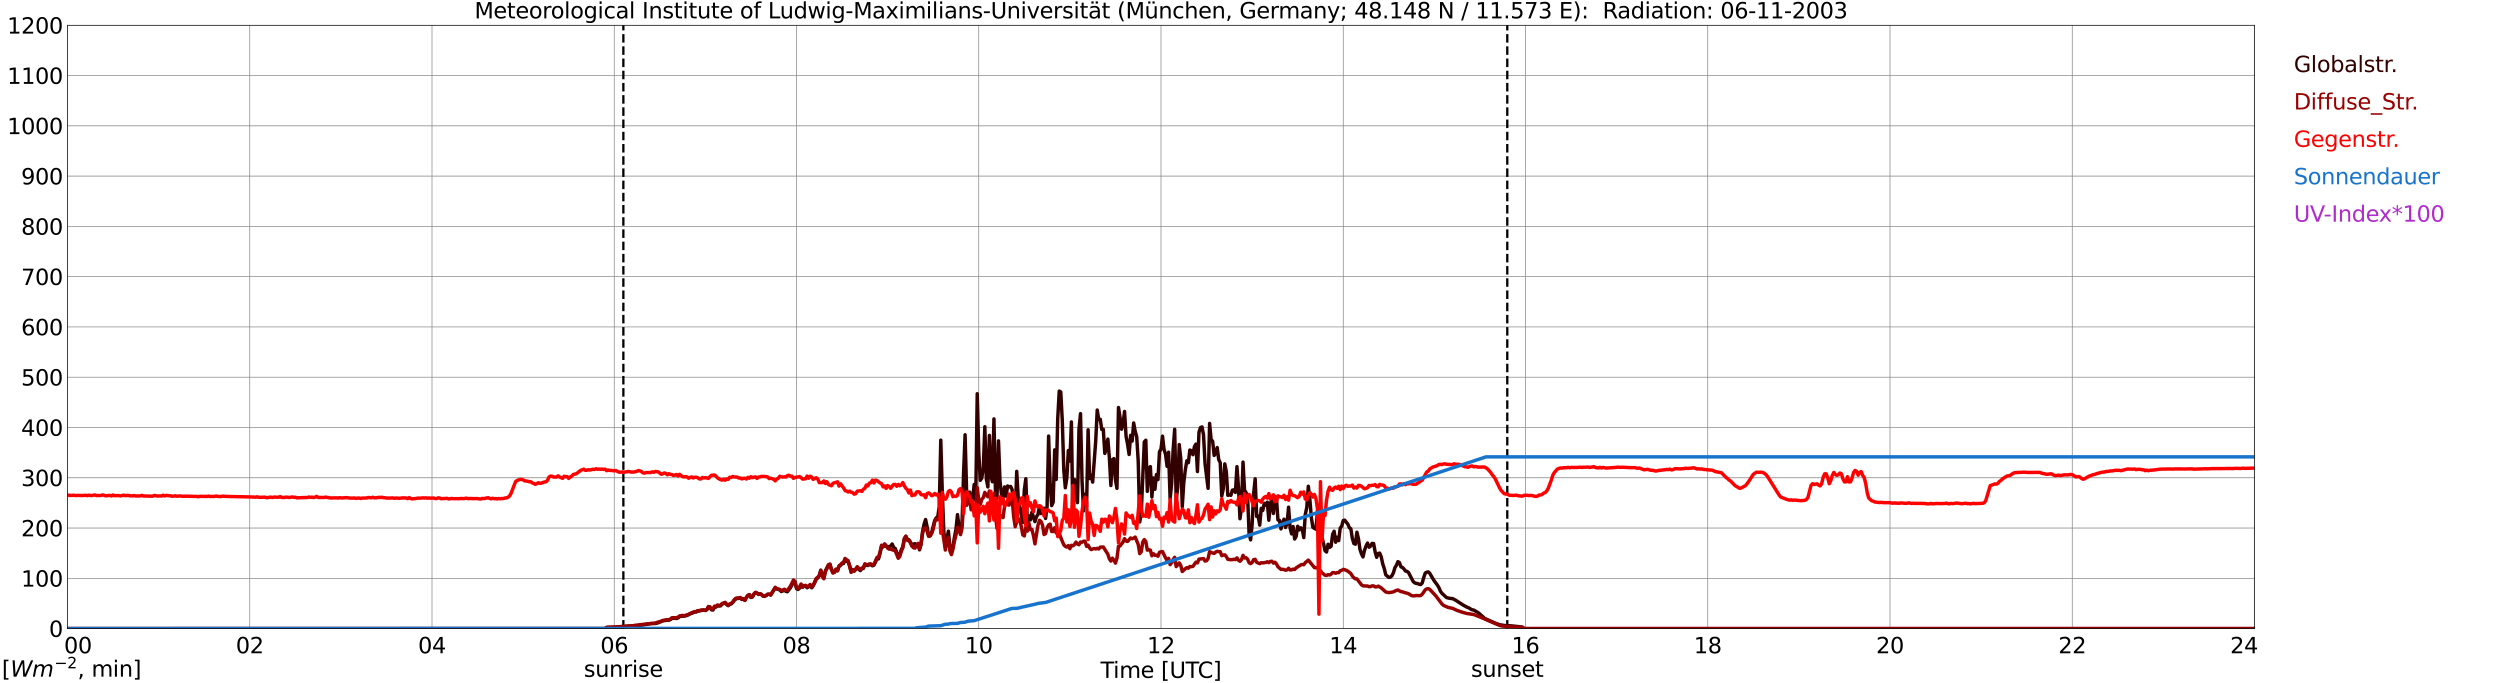 <?xml version="1.0" encoding="utf-8" standalone="no"?>
<!DOCTYPE svg PUBLIC "-//W3C//DTD SVG 1.1//EN"
  "http://www.w3.org/Graphics/SVG/1.1/DTD/svg11.dtd">
<svg xmlns:xlink="http://www.w3.org/1999/xlink" width="1085.4pt" height="296.64pt" viewBox="0 0 1085.4 296.64" xmlns="http://www.w3.org/2000/svg" version="1.1">
 <defs>
  <style type="text/css">*{stroke-linejoin: round; stroke-linecap: butt}</style>
 </defs>
 <g id="figure_1">
  <g id="patch_1">
   <path d="M 0 296.64 
L 1085.4 296.64 
L 1085.4 0 
L 0 0 
z
" style="fill: #ffffff"/>
  </g>
  <g id="axes_1">
   <g id="patch_2">
    <path d="M 29.306 272.909 
L 978.814 272.909 
L 978.814 10.976 
L 29.306 10.976 
z
" style="fill: #ffffff"/>
   </g>
   <g id="patch_3">
    <path d="M 978.814 272.909 
L 978.814 272.909 
L 978.814 10.976 
L 978.814 10.976 
z
" clip-path="url(#p6a85b6c322)" style="fill: #d3d3d3; opacity: 0.25; stroke: #d3d3d3; stroke-linejoin: miter"/>
   </g>
   <g id="matplotlib.axis_1">
    <g id="xtick_1">
     <g id="line2d_1">
      <path d="M 29.306 272.909 
L 29.306 10.976 
" clip-path="url(#p6a85b6c322)" style="fill: none; stroke: #808080; stroke-width: 0.3; stroke-linecap: square"/>
     </g>
     <g id="line2d_2"/>
     <g id="text_1">
      <!--    00 -->
      <g transform="translate(18.733 283.627) scale(0.095 -0.095)">
       <defs>
        <path id="DejaVuSans-20" transform="scale(0.016)"/>
        <path id="DejaVuSans-30" d="M 2034 4250 
Q 1547 4250 1301 3770 
Q 1056 3291 1056 2328 
Q 1056 1369 1301 889 
Q 1547 409 2034 409 
Q 2525 409 2770 889 
Q 3016 1369 3016 2328 
Q 3016 3291 2770 3770 
Q 2525 4250 2034 4250 
z
M 2034 4750 
Q 2819 4750 3233 4129 
Q 3647 3509 3647 2328 
Q 3647 1150 3233 529 
Q 2819 -91 2034 -91 
Q 1250 -91 836 529 
Q 422 1150 422 2328 
Q 422 3509 836 4129 
Q 1250 4750 2034 4750 
z
" transform="scale(0.016)"/>
       </defs>
       <use xlink:href="#DejaVuSans-20"/>
       <use xlink:href="#DejaVuSans-20" transform="translate(31.787 0)"/>
       <use xlink:href="#DejaVuSans-20" transform="translate(63.574 0)"/>
       <use xlink:href="#DejaVuSans-30" transform="translate(95.361 0)"/>
       <use xlink:href="#DejaVuSans-30" transform="translate(158.984 0)"/>
      </g>
     </g>
    </g>
    <g id="xtick_2">
     <g id="line2d_3">
      <path d="M 108.431 272.909 
L 108.431 10.976 
" clip-path="url(#p6a85b6c322)" style="fill: none; stroke: #808080; stroke-width: 0.3; stroke-linecap: square"/>
     </g>
     <g id="line2d_4"/>
     <g id="text_2">
      <!-- 02 -->
      <g transform="translate(102.387 283.627) scale(0.095 -0.095)">
       <defs>
        <path id="DejaVuSans-32" d="M 1228 531 
L 3431 531 
L 3431 0 
L 469 0 
L 469 531 
Q 828 903 1448 1529 
Q 2069 2156 2228 2338 
Q 2531 2678 2651 2914 
Q 2772 3150 2772 3378 
Q 2772 3750 2511 3984 
Q 2250 4219 1831 4219 
Q 1534 4219 1204 4116 
Q 875 4013 500 3803 
L 500 4441 
Q 881 4594 1212 4672 
Q 1544 4750 1819 4750 
Q 2544 4750 2975 4387 
Q 3406 4025 3406 3419 
Q 3406 3131 3298 2873 
Q 3191 2616 2906 2266 
Q 2828 2175 2409 1742 
Q 1991 1309 1228 531 
z
" transform="scale(0.016)"/>
       </defs>
       <use xlink:href="#DejaVuSans-30"/>
       <use xlink:href="#DejaVuSans-32" transform="translate(63.623 0)"/>
      </g>
     </g>
    </g>
    <g id="xtick_3">
     <g id="line2d_5">
      <path d="M 187.557 272.909 
L 187.557 10.976 
" clip-path="url(#p6a85b6c322)" style="fill: none; stroke: #808080; stroke-width: 0.3; stroke-linecap: square"/>
     </g>
     <g id="line2d_6"/>
     <g id="text_3">
      <!-- 04 -->
      <g transform="translate(181.513 283.627) scale(0.095 -0.095)">
       <defs>
        <path id="DejaVuSans-34" d="M 2419 4116 
L 825 1625 
L 2419 1625 
L 2419 4116 
z
M 2253 4666 
L 3047 4666 
L 3047 1625 
L 3713 1625 
L 3713 1100 
L 3047 1100 
L 3047 0 
L 2419 0 
L 2419 1100 
L 313 1100 
L 313 1709 
L 2253 4666 
z
" transform="scale(0.016)"/>
       </defs>
       <use xlink:href="#DejaVuSans-30"/>
       <use xlink:href="#DejaVuSans-34" transform="translate(63.623 0)"/>
      </g>
     </g>
    </g>
    <g id="xtick_4">
     <g id="line2d_7">
      <path d="M 266.683 272.909 
L 266.683 10.976 
" clip-path="url(#p6a85b6c322)" style="fill: none; stroke: #808080; stroke-width: 0.3; stroke-linecap: square"/>
     </g>
     <g id="line2d_8"/>
     <g id="text_4">
      <!-- 06 -->
      <g transform="translate(260.638 283.627) scale(0.095 -0.095)">
       <defs>
        <path id="DejaVuSans-36" d="M 2113 2584 
Q 1688 2584 1439 2293 
Q 1191 2003 1191 1497 
Q 1191 994 1439 701 
Q 1688 409 2113 409 
Q 2538 409 2786 701 
Q 3034 994 3034 1497 
Q 3034 2003 2786 2293 
Q 2538 2584 2113 2584 
z
M 3366 4563 
L 3366 3988 
Q 3128 4100 2886 4159 
Q 2644 4219 2406 4219 
Q 1781 4219 1451 3797 
Q 1122 3375 1075 2522 
Q 1259 2794 1537 2939 
Q 1816 3084 2150 3084 
Q 2853 3084 3261 2657 
Q 3669 2231 3669 1497 
Q 3669 778 3244 343 
Q 2819 -91 2113 -91 
Q 1303 -91 875 529 
Q 447 1150 447 2328 
Q 447 3434 972 4092 
Q 1497 4750 2381 4750 
Q 2619 4750 2861 4703 
Q 3103 4656 3366 4563 
z
" transform="scale(0.016)"/>
       </defs>
       <use xlink:href="#DejaVuSans-30"/>
       <use xlink:href="#DejaVuSans-36" transform="translate(63.623 0)"/>
      </g>
     </g>
    </g>
    <g id="xtick_5">
     <g id="line2d_9">
      <path d="M 345.808 272.909 
L 345.808 10.976 
" clip-path="url(#p6a85b6c322)" style="fill: none; stroke: #808080; stroke-width: 0.3; stroke-linecap: square"/>
     </g>
     <g id="line2d_10"/>
     <g id="text_5">
      <!-- 08 -->
      <g transform="translate(339.764 283.627) scale(0.095 -0.095)">
       <defs>
        <path id="DejaVuSans-38" d="M 2034 2216 
Q 1584 2216 1326 1975 
Q 1069 1734 1069 1313 
Q 1069 891 1326 650 
Q 1584 409 2034 409 
Q 2484 409 2743 651 
Q 3003 894 3003 1313 
Q 3003 1734 2745 1975 
Q 2488 2216 2034 2216 
z
M 1403 2484 
Q 997 2584 770 2862 
Q 544 3141 544 3541 
Q 544 4100 942 4425 
Q 1341 4750 2034 4750 
Q 2731 4750 3128 4425 
Q 3525 4100 3525 3541 
Q 3525 3141 3298 2862 
Q 3072 2584 2669 2484 
Q 3125 2378 3379 2068 
Q 3634 1759 3634 1313 
Q 3634 634 3220 271 
Q 2806 -91 2034 -91 
Q 1263 -91 848 271 
Q 434 634 434 1313 
Q 434 1759 690 2068 
Q 947 2378 1403 2484 
z
M 1172 3481 
Q 1172 3119 1398 2916 
Q 1625 2713 2034 2713 
Q 2441 2713 2670 2916 
Q 2900 3119 2900 3481 
Q 2900 3844 2670 4047 
Q 2441 4250 2034 4250 
Q 1625 4250 1398 4047 
Q 1172 3844 1172 3481 
z
" transform="scale(0.016)"/>
       </defs>
       <use xlink:href="#DejaVuSans-30"/>
       <use xlink:href="#DejaVuSans-38" transform="translate(63.623 0)"/>
      </g>
     </g>
    </g>
    <g id="xtick_6">
     <g id="line2d_11">
      <path d="M 424.934 272.909 
L 424.934 10.976 
" clip-path="url(#p6a85b6c322)" style="fill: none; stroke: #808080; stroke-width: 0.3; stroke-linecap: square"/>
     </g>
     <g id="line2d_12"/>
     <g id="text_6">
      <!-- 10 -->
      <g transform="translate(418.89 283.627) scale(0.095 -0.095)">
       <defs>
        <path id="DejaVuSans-31" d="M 794 531 
L 1825 531 
L 1825 4091 
L 703 3866 
L 703 4441 
L 1819 4666 
L 2450 4666 
L 2450 531 
L 3481 531 
L 3481 0 
L 794 0 
L 794 531 
z
" transform="scale(0.016)"/>
       </defs>
       <use xlink:href="#DejaVuSans-31"/>
       <use xlink:href="#DejaVuSans-30" transform="translate(63.623 0)"/>
      </g>
     </g>
    </g>
    <g id="xtick_7">
     <g id="line2d_13">
      <path d="M 504.06 272.909 
L 504.06 10.976 
" clip-path="url(#p6a85b6c322)" style="fill: none; stroke: #808080; stroke-width: 0.3; stroke-linecap: square"/>
     </g>
     <g id="line2d_14"/>
     <g id="text_7">
      <!-- 12 -->
      <g transform="translate(498.015 283.627) scale(0.095 -0.095)">
       <use xlink:href="#DejaVuSans-31"/>
       <use xlink:href="#DejaVuSans-32" transform="translate(63.623 0)"/>
      </g>
     </g>
    </g>
    <g id="xtick_8">
     <g id="line2d_15">
      <path d="M 583.185 272.909 
L 583.185 10.976 
" clip-path="url(#p6a85b6c322)" style="fill: none; stroke: #808080; stroke-width: 0.3; stroke-linecap: square"/>
     </g>
     <g id="line2d_16"/>
     <g id="text_8">
      <!-- 14 -->
      <g transform="translate(577.141 283.627) scale(0.095 -0.095)">
       <use xlink:href="#DejaVuSans-31"/>
       <use xlink:href="#DejaVuSans-34" transform="translate(63.623 0)"/>
      </g>
     </g>
    </g>
    <g id="xtick_9">
     <g id="line2d_17">
      <path d="M 662.311 272.909 
L 662.311 10.976 
" clip-path="url(#p6a85b6c322)" style="fill: none; stroke: #808080; stroke-width: 0.3; stroke-linecap: square"/>
     </g>
     <g id="line2d_18"/>
     <g id="text_9">
      <!-- 16 -->
      <g transform="translate(656.267 283.627) scale(0.095 -0.095)">
       <use xlink:href="#DejaVuSans-31"/>
       <use xlink:href="#DejaVuSans-36" transform="translate(63.623 0)"/>
      </g>
     </g>
    </g>
    <g id="xtick_10">
     <g id="line2d_19">
      <path d="M 741.437 272.909 
L 741.437 10.976 
" clip-path="url(#p6a85b6c322)" style="fill: none; stroke: #808080; stroke-width: 0.3; stroke-linecap: square"/>
     </g>
     <g id="line2d_20"/>
     <g id="text_10">
      <!-- 18 -->
      <g transform="translate(735.392 283.627) scale(0.095 -0.095)">
       <use xlink:href="#DejaVuSans-31"/>
       <use xlink:href="#DejaVuSans-38" transform="translate(63.623 0)"/>
      </g>
     </g>
    </g>
    <g id="xtick_11">
     <g id="line2d_21">
      <path d="M 820.562 272.909 
L 820.562 10.976 
" clip-path="url(#p6a85b6c322)" style="fill: none; stroke: #808080; stroke-width: 0.3; stroke-linecap: square"/>
     </g>
     <g id="line2d_22"/>
     <g id="text_11">
      <!-- 20 -->
      <g transform="translate(814.518 283.627) scale(0.095 -0.095)">
       <use xlink:href="#DejaVuSans-32"/>
       <use xlink:href="#DejaVuSans-30" transform="translate(63.623 0)"/>
      </g>
     </g>
    </g>
    <g id="xtick_12">
     <g id="line2d_23">
      <path d="M 899.688 272.909 
L 899.688 10.976 
" clip-path="url(#p6a85b6c322)" style="fill: none; stroke: #808080; stroke-width: 0.3; stroke-linecap: square"/>
     </g>
     <g id="line2d_24"/>
     <g id="text_12">
      <!-- 22 -->
      <g transform="translate(893.644 283.627) scale(0.095 -0.095)">
       <use xlink:href="#DejaVuSans-32"/>
       <use xlink:href="#DejaVuSans-32" transform="translate(63.623 0)"/>
      </g>
     </g>
    </g>
    <g id="xtick_13">
     <g id="line2d_25">
      <path d="M 978.814 272.909 
L 978.814 10.976 
" clip-path="url(#p6a85b6c322)" style="fill: none; stroke: #808080; stroke-width: 0.3; stroke-linecap: square"/>
     </g>
     <g id="line2d_26"/>
     <g id="text_13">
      <!-- 24    -->
      <g transform="translate(968.241 283.627) scale(0.095 -0.095)">
       <use xlink:href="#DejaVuSans-32"/>
       <use xlink:href="#DejaVuSans-34" transform="translate(63.623 0)"/>
       <use xlink:href="#DejaVuSans-20" transform="translate(127.246 0)"/>
       <use xlink:href="#DejaVuSans-20" transform="translate(159.033 0)"/>
       <use xlink:href="#DejaVuSans-20" transform="translate(190.82 0)"/>
      </g>
     </g>
    </g>
    <g id="text_14">
     <!-- Time [UTC] -->
     <g transform="translate(477.806 294.322) scale(0.095 -0.095)">
      <defs>
       <path id="DejaVuSans-54" d="M -19 4666 
L 3928 4666 
L 3928 4134 
L 2272 4134 
L 2272 0 
L 1638 0 
L 1638 4134 
L -19 4134 
L -19 4666 
z
" transform="scale(0.016)"/>
       <path id="DejaVuSans-69" d="M 603 3500 
L 1178 3500 
L 1178 0 
L 603 0 
L 603 3500 
z
M 603 4863 
L 1178 4863 
L 1178 4134 
L 603 4134 
L 603 4863 
z
" transform="scale(0.016)"/>
       <path id="DejaVuSans-6d" d="M 3328 2828 
Q 3544 3216 3844 3400 
Q 4144 3584 4550 3584 
Q 5097 3584 5394 3201 
Q 5691 2819 5691 2113 
L 5691 0 
L 5113 0 
L 5113 2094 
Q 5113 2597 4934 2840 
Q 4756 3084 4391 3084 
Q 3944 3084 3684 2787 
Q 3425 2491 3425 1978 
L 3425 0 
L 2847 0 
L 2847 2094 
Q 2847 2600 2669 2842 
Q 2491 3084 2119 3084 
Q 1678 3084 1418 2786 
Q 1159 2488 1159 1978 
L 1159 0 
L 581 0 
L 581 3500 
L 1159 3500 
L 1159 2956 
Q 1356 3278 1631 3431 
Q 1906 3584 2284 3584 
Q 2666 3584 2933 3390 
Q 3200 3197 3328 2828 
z
" transform="scale(0.016)"/>
       <path id="DejaVuSans-65" d="M 3597 1894 
L 3597 1613 
L 953 1613 
Q 991 1019 1311 708 
Q 1631 397 2203 397 
Q 2534 397 2845 478 
Q 3156 559 3463 722 
L 3463 178 
Q 3153 47 2828 -22 
Q 2503 -91 2169 -91 
Q 1331 -91 842 396 
Q 353 884 353 1716 
Q 353 2575 817 3079 
Q 1281 3584 2069 3584 
Q 2775 3584 3186 3129 
Q 3597 2675 3597 1894 
z
M 3022 2063 
Q 3016 2534 2758 2815 
Q 2500 3097 2075 3097 
Q 1594 3097 1305 2825 
Q 1016 2553 972 2059 
L 3022 2063 
z
" transform="scale(0.016)"/>
       <path id="DejaVuSans-5b" d="M 550 4863 
L 1875 4863 
L 1875 4416 
L 1125 4416 
L 1125 -397 
L 1875 -397 
L 1875 -844 
L 550 -844 
L 550 4863 
z
" transform="scale(0.016)"/>
       <path id="DejaVuSans-55" d="M 556 4666 
L 1191 4666 
L 1191 1831 
Q 1191 1081 1462 751 
Q 1734 422 2344 422 
Q 2950 422 3222 751 
Q 3494 1081 3494 1831 
L 3494 4666 
L 4128 4666 
L 4128 1753 
Q 4128 841 3676 375 
Q 3225 -91 2344 -91 
Q 1459 -91 1007 375 
Q 556 841 556 1753 
L 556 4666 
z
" transform="scale(0.016)"/>
       <path id="DejaVuSans-43" d="M 4122 4306 
L 4122 3641 
Q 3803 3938 3442 4084 
Q 3081 4231 2675 4231 
Q 1875 4231 1450 3742 
Q 1025 3253 1025 2328 
Q 1025 1406 1450 917 
Q 1875 428 2675 428 
Q 3081 428 3442 575 
Q 3803 722 4122 1019 
L 4122 359 
Q 3791 134 3420 21 
Q 3050 -91 2638 -91 
Q 1578 -91 968 557 
Q 359 1206 359 2328 
Q 359 3453 968 4101 
Q 1578 4750 2638 4750 
Q 3056 4750 3426 4639 
Q 3797 4528 4122 4306 
z
" transform="scale(0.016)"/>
       <path id="DejaVuSans-5d" d="M 1947 4863 
L 1947 -844 
L 622 -844 
L 622 -397 
L 1369 -397 
L 1369 4416 
L 622 4416 
L 622 4863 
L 1947 4863 
z
" transform="scale(0.016)"/>
      </defs>
      <use xlink:href="#DejaVuSans-54"/>
      <use xlink:href="#DejaVuSans-69" transform="translate(57.959 0)"/>
      <use xlink:href="#DejaVuSans-6d" transform="translate(85.742 0)"/>
      <use xlink:href="#DejaVuSans-65" transform="translate(183.154 0)"/>
      <use xlink:href="#DejaVuSans-20" transform="translate(244.678 0)"/>
      <use xlink:href="#DejaVuSans-5b" transform="translate(276.465 0)"/>
      <use xlink:href="#DejaVuSans-55" transform="translate(315.479 0)"/>
      <use xlink:href="#DejaVuSans-54" transform="translate(388.672 0)"/>
      <use xlink:href="#DejaVuSans-43" transform="translate(443.881 0)"/>
      <use xlink:href="#DejaVuSans-5d" transform="translate(513.705 0)"/>
     </g>
    </g>
   </g>
   <g id="matplotlib.axis_2">
    <g id="ytick_1">
     <g id="line2d_27">
      <path d="M 29.306 272.909 
L 978.814 272.909 
" clip-path="url(#p6a85b6c322)" style="fill: none; stroke: #808080; stroke-width: 0.3; stroke-linecap: square"/>
     </g>
     <g id="line2d_28"/>
     <g id="text_15">
      <!-- 0 -->
      <g transform="translate(21.261 276.518) scale(0.095 -0.095)">
       <use xlink:href="#DejaVuSans-30"/>
      </g>
     </g>
    </g>
    <g id="ytick_2">
     <g id="line2d_29">
      <path d="M 29.306 251.081 
L 978.814 251.081 
" clip-path="url(#p6a85b6c322)" style="fill: none; stroke: #808080; stroke-width: 0.3; stroke-linecap: square"/>
     </g>
     <g id="line2d_30"/>
     <g id="text_16">
      <!-- 100 -->
      <g transform="translate(9.173 254.69) scale(0.095 -0.095)">
       <use xlink:href="#DejaVuSans-31"/>
       <use xlink:href="#DejaVuSans-30" transform="translate(63.623 0)"/>
       <use xlink:href="#DejaVuSans-30" transform="translate(127.246 0)"/>
      </g>
     </g>
    </g>
    <g id="ytick_3">
     <g id="line2d_31">
      <path d="M 29.306 229.253 
L 978.814 229.253 
" clip-path="url(#p6a85b6c322)" style="fill: none; stroke: #808080; stroke-width: 0.3; stroke-linecap: square"/>
     </g>
     <g id="line2d_32"/>
     <g id="text_17">
      <!-- 200 -->
      <g transform="translate(9.173 232.863) scale(0.095 -0.095)">
       <use xlink:href="#DejaVuSans-32"/>
       <use xlink:href="#DejaVuSans-30" transform="translate(63.623 0)"/>
       <use xlink:href="#DejaVuSans-30" transform="translate(127.246 0)"/>
      </g>
     </g>
    </g>
    <g id="ytick_4">
     <g id="line2d_33">
      <path d="M 29.306 207.426 
L 978.814 207.426 
" clip-path="url(#p6a85b6c322)" style="fill: none; stroke: #808080; stroke-width: 0.3; stroke-linecap: square"/>
     </g>
     <g id="line2d_34"/>
     <g id="text_18">
      <!-- 300 -->
      <g transform="translate(9.173 211.035) scale(0.095 -0.095)">
       <defs>
        <path id="DejaVuSans-33" d="M 2597 2516 
Q 3050 2419 3304 2112 
Q 3559 1806 3559 1356 
Q 3559 666 3084 287 
Q 2609 -91 1734 -91 
Q 1441 -91 1130 -33 
Q 819 25 488 141 
L 488 750 
Q 750 597 1062 519 
Q 1375 441 1716 441 
Q 2309 441 2620 675 
Q 2931 909 2931 1356 
Q 2931 1769 2642 2001 
Q 2353 2234 1838 2234 
L 1294 2234 
L 1294 2753 
L 1863 2753 
Q 2328 2753 2575 2939 
Q 2822 3125 2822 3475 
Q 2822 3834 2567 4026 
Q 2313 4219 1838 4219 
Q 1578 4219 1281 4162 
Q 984 4106 628 3988 
L 628 4550 
Q 988 4650 1302 4700 
Q 1616 4750 1894 4750 
Q 2613 4750 3031 4423 
Q 3450 4097 3450 3541 
Q 3450 3153 3228 2886 
Q 3006 2619 2597 2516 
z
" transform="scale(0.016)"/>
       </defs>
       <use xlink:href="#DejaVuSans-33"/>
       <use xlink:href="#DejaVuSans-30" transform="translate(63.623 0)"/>
       <use xlink:href="#DejaVuSans-30" transform="translate(127.246 0)"/>
      </g>
     </g>
    </g>
    <g id="ytick_5">
     <g id="line2d_35">
      <path d="M 29.306 185.598 
L 978.814 185.598 
" clip-path="url(#p6a85b6c322)" style="fill: none; stroke: #808080; stroke-width: 0.3; stroke-linecap: square"/>
     </g>
     <g id="line2d_36"/>
     <g id="text_19">
      <!-- 400 -->
      <g transform="translate(9.173 189.207) scale(0.095 -0.095)">
       <use xlink:href="#DejaVuSans-34"/>
       <use xlink:href="#DejaVuSans-30" transform="translate(63.623 0)"/>
       <use xlink:href="#DejaVuSans-30" transform="translate(127.246 0)"/>
      </g>
     </g>
    </g>
    <g id="ytick_6">
     <g id="line2d_37">
      <path d="M 29.306 163.77 
L 978.814 163.77 
" clip-path="url(#p6a85b6c322)" style="fill: none; stroke: #808080; stroke-width: 0.3; stroke-linecap: square"/>
     </g>
     <g id="line2d_38"/>
     <g id="text_20">
      <!-- 500 -->
      <g transform="translate(9.173 167.379) scale(0.095 -0.095)">
       <defs>
        <path id="DejaVuSans-35" d="M 691 4666 
L 3169 4666 
L 3169 4134 
L 1269 4134 
L 1269 2991 
Q 1406 3038 1543 3061 
Q 1681 3084 1819 3084 
Q 2600 3084 3056 2656 
Q 3513 2228 3513 1497 
Q 3513 744 3044 326 
Q 2575 -91 1722 -91 
Q 1428 -91 1123 -41 
Q 819 9 494 109 
L 494 744 
Q 775 591 1075 516 
Q 1375 441 1709 441 
Q 2250 441 2565 725 
Q 2881 1009 2881 1497 
Q 2881 1984 2565 2268 
Q 2250 2553 1709 2553 
Q 1456 2553 1204 2497 
Q 953 2441 691 2322 
L 691 4666 
z
" transform="scale(0.016)"/>
       </defs>
       <use xlink:href="#DejaVuSans-35"/>
       <use xlink:href="#DejaVuSans-30" transform="translate(63.623 0)"/>
       <use xlink:href="#DejaVuSans-30" transform="translate(127.246 0)"/>
      </g>
     </g>
    </g>
    <g id="ytick_7">
     <g id="line2d_39">
      <path d="M 29.306 141.942 
L 978.814 141.942 
" clip-path="url(#p6a85b6c322)" style="fill: none; stroke: #808080; stroke-width: 0.3; stroke-linecap: square"/>
     </g>
     <g id="line2d_40"/>
     <g id="text_21">
      <!-- 600 -->
      <g transform="translate(9.173 145.551) scale(0.095 -0.095)">
       <use xlink:href="#DejaVuSans-36"/>
       <use xlink:href="#DejaVuSans-30" transform="translate(63.623 0)"/>
       <use xlink:href="#DejaVuSans-30" transform="translate(127.246 0)"/>
      </g>
     </g>
    </g>
    <g id="ytick_8">
     <g id="line2d_41">
      <path d="M 29.306 120.114 
L 978.814 120.114 
" clip-path="url(#p6a85b6c322)" style="fill: none; stroke: #808080; stroke-width: 0.3; stroke-linecap: square"/>
     </g>
     <g id="line2d_42"/>
     <g id="text_22">
      <!-- 700 -->
      <g transform="translate(9.173 123.724) scale(0.095 -0.095)">
       <defs>
        <path id="DejaVuSans-37" d="M 525 4666 
L 3525 4666 
L 3525 4397 
L 1831 0 
L 1172 0 
L 2766 4134 
L 525 4134 
L 525 4666 
z
" transform="scale(0.016)"/>
       </defs>
       <use xlink:href="#DejaVuSans-37"/>
       <use xlink:href="#DejaVuSans-30" transform="translate(63.623 0)"/>
       <use xlink:href="#DejaVuSans-30" transform="translate(127.246 0)"/>
      </g>
     </g>
    </g>
    <g id="ytick_9">
     <g id="line2d_43">
      <path d="M 29.306 98.287 
L 978.814 98.287 
" clip-path="url(#p6a85b6c322)" style="fill: none; stroke: #808080; stroke-width: 0.3; stroke-linecap: square"/>
     </g>
     <g id="line2d_44"/>
     <g id="text_23">
      <!-- 800 -->
      <g transform="translate(9.173 101.896) scale(0.095 -0.095)">
       <use xlink:href="#DejaVuSans-38"/>
       <use xlink:href="#DejaVuSans-30" transform="translate(63.623 0)"/>
       <use xlink:href="#DejaVuSans-30" transform="translate(127.246 0)"/>
      </g>
     </g>
    </g>
    <g id="ytick_10">
     <g id="line2d_45">
      <path d="M 29.306 76.459 
L 978.814 76.459 
" clip-path="url(#p6a85b6c322)" style="fill: none; stroke: #808080; stroke-width: 0.3; stroke-linecap: square"/>
     </g>
     <g id="line2d_46"/>
     <g id="text_24">
      <!-- 900 -->
      <g transform="translate(9.173 80.068) scale(0.095 -0.095)">
       <defs>
        <path id="DejaVuSans-39" d="M 703 97 
L 703 672 
Q 941 559 1184 500 
Q 1428 441 1663 441 
Q 2288 441 2617 861 
Q 2947 1281 2994 2138 
Q 2813 1869 2534 1725 
Q 2256 1581 1919 1581 
Q 1219 1581 811 2004 
Q 403 2428 403 3163 
Q 403 3881 828 4315 
Q 1253 4750 1959 4750 
Q 2769 4750 3195 4129 
Q 3622 3509 3622 2328 
Q 3622 1225 3098 567 
Q 2575 -91 1691 -91 
Q 1453 -91 1209 -44 
Q 966 3 703 97 
z
M 1959 2075 
Q 2384 2075 2632 2365 
Q 2881 2656 2881 3163 
Q 2881 3666 2632 3958 
Q 2384 4250 1959 4250 
Q 1534 4250 1286 3958 
Q 1038 3666 1038 3163 
Q 1038 2656 1286 2365 
Q 1534 2075 1959 2075 
z
" transform="scale(0.016)"/>
       </defs>
       <use xlink:href="#DejaVuSans-39"/>
       <use xlink:href="#DejaVuSans-30" transform="translate(63.623 0)"/>
       <use xlink:href="#DejaVuSans-30" transform="translate(127.246 0)"/>
      </g>
     </g>
    </g>
    <g id="ytick_11">
     <g id="line2d_47">
      <path d="M 29.306 54.631 
L 978.814 54.631 
" clip-path="url(#p6a85b6c322)" style="fill: none; stroke: #808080; stroke-width: 0.3; stroke-linecap: square"/>
     </g>
     <g id="line2d_48"/>
     <g id="text_25">
      <!-- 1000 -->
      <g transform="translate(3.128 58.24) scale(0.095 -0.095)">
       <use xlink:href="#DejaVuSans-31"/>
       <use xlink:href="#DejaVuSans-30" transform="translate(63.623 0)"/>
       <use xlink:href="#DejaVuSans-30" transform="translate(127.246 0)"/>
       <use xlink:href="#DejaVuSans-30" transform="translate(190.869 0)"/>
      </g>
     </g>
    </g>
    <g id="ytick_12">
     <g id="line2d_49">
      <path d="M 29.306 32.803 
L 978.814 32.803 
" clip-path="url(#p6a85b6c322)" style="fill: none; stroke: #808080; stroke-width: 0.3; stroke-linecap: square"/>
     </g>
     <g id="line2d_50"/>
     <g id="text_26">
      <!-- 1100 -->
      <g transform="translate(3.128 36.413) scale(0.095 -0.095)">
       <use xlink:href="#DejaVuSans-31"/>
       <use xlink:href="#DejaVuSans-31" transform="translate(63.623 0)"/>
       <use xlink:href="#DejaVuSans-30" transform="translate(127.246 0)"/>
       <use xlink:href="#DejaVuSans-30" transform="translate(190.869 0)"/>
      </g>
     </g>
    </g>
    <g id="ytick_13">
     <g id="line2d_51">
      <path d="M 29.306 10.976 
L 978.814 10.976 
" clip-path="url(#p6a85b6c322)" style="fill: none; stroke: #808080; stroke-width: 0.3; stroke-linecap: square"/>
     </g>
     <g id="line2d_52"/>
     <g id="text_27">
      <!-- 1200 -->
      <g transform="translate(3.128 14.585) scale(0.095 -0.095)">
       <use xlink:href="#DejaVuSans-31"/>
       <use xlink:href="#DejaVuSans-32" transform="translate(63.623 0)"/>
       <use xlink:href="#DejaVuSans-30" transform="translate(127.246 0)"/>
       <use xlink:href="#DejaVuSans-30" transform="translate(190.869 0)"/>
      </g>
     </g>
    </g>
   </g>
   <g id="line2d_53">
    <path d="M 270.639 272.909 
L 270.639 10.976 
" clip-path="url(#p6a85b6c322)" style="fill: none; stroke-dasharray: 3.7,1.6; stroke-dashoffset: 0; stroke: #000000"/>
   </g>
   <g id="line2d_54">
    <path d="M 654.399 272.909 
L 654.399 10.976 
" clip-path="url(#p6a85b6c322)" style="fill: none; stroke-dasharray: 3.7,1.6; stroke-dashoffset: 0; stroke: #000000"/>
   </g>
   <g id="line2d_55">
    <path d="M 29.306 272.909 
L 262.726 272.909 
L 263.386 272.422 
L 266.683 272.341 
L 268.661 272.178 
L 275.255 271.686 
L 277.892 271.44 
L 278.552 271.44 
L 282.508 270.743 
L 284.486 270.702 
L 285.805 270.375 
L 287.783 269.556 
L 289.761 269.229 
L 290.42 269.27 
L 291.08 268.982 
L 291.739 268.491 
L 293.058 268.41 
L 293.717 268.532 
L 294.377 268.286 
L 295.036 267.714 
L 296.355 267.467 
L 297.014 267.509 
L 297.674 267.386 
L 298.992 266.893 
L 299.652 266.485 
L 300.311 266.28 
L 301.63 265.666 
L 302.289 265.706 
L 302.949 265.215 
L 303.608 265.256 
L 304.927 264.929 
L 305.586 264.846 
L 306.246 265.051 
L 306.905 264.682 
L 307.564 263.577 
L 308.224 263.7 
L 308.883 264.765 
L 309.543 264.846 
L 310.202 263.536 
L 310.861 263.577 
L 311.521 262.923 
L 312.18 263.126 
L 312.839 263.045 
L 313.499 262.349 
L 314.818 261.694 
L 315.477 262.39 
L 316.136 262.923 
L 316.796 262.349 
L 317.455 262.185 
L 318.114 261.611 
L 318.774 260.629 
L 319.433 260.096 
L 320.093 259.81 
L 320.752 259.81 
L 321.411 259.563 
L 322.071 260.26 
L 322.73 260.054 
L 323.39 260.67 
L 324.049 259.4 
L 324.708 258.498 
L 325.368 258.254 
L 326.027 259.4 
L 326.686 259.155 
L 327.346 257.966 
L 328.005 257.269 
L 328.665 257.474 
L 329.324 258.048 
L 329.983 257.802 
L 330.643 258.129 
L 331.302 258.826 
L 331.961 258.908 
L 332.621 258.581 
L 333.28 258.007 
L 333.94 257.966 
L 334.599 258.295 
L 336.577 255.222 
L 337.236 255.674 
L 338.555 256.123 
L 339.215 256.82 
L 340.533 256.245 
L 341.193 256.739 
L 341.852 256.903 
L 343.171 255.182 
L 343.83 253.954 
L 344.49 252.439 
L 345.149 252.93 
L 345.808 255.51 
L 346.468 255.918 
L 347.127 255.385 
L 347.787 253.912 
L 348.446 254.936 
L 349.105 254.403 
L 349.765 254.362 
L 350.424 255.182 
L 351.743 254.281 
L 352.402 255.182 
L 353.062 254.281 
L 353.721 253.011 
L 354.38 251.415 
L 355.04 250.922 
L 355.699 249.981 
L 356.359 247.523 
L 357.018 250.062 
L 357.677 250.922 
L 358.337 247.851 
L 359.655 245.312 
L 360.315 244.943 
L 360.974 247.154 
L 361.634 248.547 
L 362.293 248.425 
L 362.952 247.196 
L 363.612 247.811 
L 364.271 245.845 
L 364.93 245.434 
L 365.59 244.738 
L 366.249 244.616 
L 366.909 242.854 
L 367.568 243.675 
L 368.227 243.961 
L 368.887 245.598 
L 369.546 248.219 
L 370.206 247.279 
L 370.865 247.933 
L 372.184 246.582 
L 373.502 247.728 
L 374.162 246.951 
L 374.821 246.785 
L 375.481 245.27 
L 376.799 245.517 
L 377.459 245.148 
L 378.118 245.148 
L 378.777 245.639 
L 379.437 245.353 
L 380.756 242.61 
L 381.415 242.651 
L 382.074 240.316 
L 382.734 237.244 
L 383.393 237.491 
L 384.053 236.426 
L 385.371 237.572 
L 386.69 237.081 
L 387.349 236.179 
L 388.009 237.736 
L 388.668 238.104 
L 389.987 241.586 
L 390.646 240.931 
L 391.306 238.718 
L 391.965 237.367 
L 392.624 233.804 
L 393.284 232.781 
L 393.943 234.295 
L 394.603 234.337 
L 395.262 235.278 
L 395.921 236.917 
L 396.581 236.221 
L 397.24 236.057 
L 397.899 236.712 
L 398.559 236.262 
L 399.218 238.718 
L 399.878 236.384 
L 400.537 230.775 
L 401.196 227.579 
L 401.856 225.573 
L 402.515 228.686 
L 403.175 232.534 
L 403.834 232.617 
L 404.493 231.183 
L 405.812 225.983 
L 406.471 224.835 
L 407.131 224.427 
L 407.79 219.963 
L 408.45 191.092 
L 409.109 213.697 
L 409.768 230.733 
L 410.428 237.327 
L 411.746 230.611 
L 412.406 237.45 
L 413.065 239.702 
L 413.725 237.408 
L 414.384 233.23 
L 415.043 229.832 
L 415.703 223.443 
L 416.362 228.644 
L 417.022 230.528 
L 417.681 227.088 
L 418.34 205.546 
L 419 188.756 
L 419.659 213.206 
L 420.318 215.949 
L 420.978 213.655 
L 421.637 219.02 
L 422.297 216.399 
L 422.956 210.34 
L 423.615 217.3 
L 424.275 170.943 
L 424.934 196.127 
L 425.593 208.537 
L 426.253 207.554 
L 426.912 203.13 
L 427.572 185.275 
L 428.231 207.962 
L 428.89 211.403 
L 429.55 189.042 
L 430.209 206.736 
L 430.869 209.15 
L 431.528 181.876 
L 432.187 213.614 
L 432.847 216.44 
L 433.506 191.419 
L 434.165 208.905 
L 434.825 214.967 
L 435.484 215.908 
L 436.144 211.403 
L 436.803 215.417 
L 437.462 210.994 
L 438.122 211.403 
L 438.781 211.2 
L 439.44 212.631 
L 440.1 220.127 
L 440.759 223.484 
L 441.419 204.647 
L 442.078 216.277 
L 442.737 220.249 
L 444.056 226.802 
L 444.716 212.754 
L 445.375 207.84 
L 446.034 227.457 
L 446.694 223.975 
L 447.353 225.737 
L 448.012 222.419 
L 449.331 226.475 
L 449.991 224.303 
L 450.65 223.362 
L 451.309 219.758 
L 451.969 222.952 
L 452.628 222.829 
L 453.287 220.658 
L 453.947 225.082 
L 454.606 219.88 
L 455.266 189.33 
L 455.925 209.846 
L 456.584 219.512 
L 457.244 218.038 
L 457.903 195.309 
L 458.563 208.168 
L 459.222 181.712 
L 459.881 169.794 
L 460.541 170.163 
L 461.2 182.492 
L 461.859 204.114 
L 462.519 211.771 
L 463.178 207.554 
L 463.838 195.595 
L 464.497 200.183 
L 465.156 183.188 
L 465.816 226.064 
L 466.475 208.168 
L 467.794 218.202 
L 468.453 186.34 
L 469.113 179.582 
L 469.772 208.7 
L 470.431 221.806 
L 471.091 214.598 
L 471.75 219.922 
L 472.409 186.587 
L 473.069 207.759 
L 473.728 206.242 
L 474.388 209.314 
L 475.706 191.622 
L 476.366 178.028 
L 477.025 182.162 
L 477.685 182.04 
L 478.344 186.462 
L 479.003 186.381 
L 479.663 196.865 
L 480.322 194.613 
L 480.981 190.64 
L 481.641 198.666 
L 482.3 210.789 
L 482.96 199.568 
L 483.619 199.118 
L 484.278 208.331 
L 484.938 212.018 
L 485.597 176.921 
L 486.256 181.099 
L 486.916 186.34 
L 487.575 184.007 
L 488.235 178.641 
L 488.894 189.453 
L 489.553 192.851 
L 490.213 197.315 
L 490.872 189.003 
L 491.532 191.5 
L 492.191 183.638 
L 492.85 187.241 
L 493.51 189.575 
L 494.169 200.222 
L 494.828 226.597 
L 495.488 222.502 
L 496.807 191.869 
L 497.466 191.131 
L 498.125 213.328 
L 498.785 203.335 
L 499.444 202.599 
L 500.103 215.786 
L 500.763 207.513 
L 501.422 212.426 
L 502.082 206.039 
L 502.741 208.209 
L 503.4 196.127 
L 504.06 194.982 
L 504.719 189.372 
L 505.379 195.104 
L 506.038 197.276 
L 506.697 202.475 
L 507.357 196.333 
L 508.016 216.604 
L 508.675 210.093 
L 509.335 195.104 
L 509.994 186.381 
L 510.654 217.178 
L 511.313 211.771 
L 511.972 193.015 
L 512.632 199.076 
L 513.291 219.963 
L 513.95 209.519 
L 514.61 204.031 
L 515.269 200.059 
L 515.929 200.879 
L 516.588 195.392 
L 517.247 195.678 
L 517.907 197.398 
L 518.566 193.958 
L 519.226 192.812 
L 519.885 204.728 
L 520.544 187.691 
L 521.204 185.644 
L 521.863 185.358 
L 522.522 188.798 
L 523.182 201.37 
L 524.501 212.018 
L 525.16 183.843 
L 525.819 190.887 
L 526.479 191.541 
L 527.138 197.725 
L 527.797 196.782 
L 528.457 194.327 
L 529.116 199.526 
L 529.776 200.879 
L 530.435 215.375 
L 531.094 212.223 
L 531.754 201.41 
L 532.413 204.769 
L 533.073 215.048 
L 533.732 214.843 
L 534.391 215.048 
L 535.051 212.795 
L 535.71 212.673 
L 536.369 213.78 
L 537.029 202.599 
L 537.688 211.485 
L 538.348 225.204 
L 539.007 220.413 
L 539.666 200.633 
L 540.326 212.795 
L 540.985 213.86 
L 541.644 215.211 
L 542.304 231.757 
L 542.963 234.378 
L 543.623 227.621 
L 544.282 214.31 
L 544.941 207.882 
L 545.601 224.222 
L 546.26 224.017 
L 546.919 227.989 
L 547.579 220.699 
L 548.238 221.6 
L 548.898 218.488 
L 549.557 219.348 
L 550.216 218.038 
L 550.876 225.859 
L 551.535 218.693 
L 552.195 216.726 
L 552.854 222.91 
L 553.513 215.622 
L 554.173 216.071 
L 554.832 225.737 
L 555.491 225.942 
L 556.151 229.627 
L 556.81 226.966 
L 557.47 225.409 
L 558.129 229.013 
L 558.788 227.252 
L 559.448 220.208 
L 560.107 229.177 
L 560.766 231.798 
L 561.426 228.603 
L 562.085 234.01 
L 562.745 232.861 
L 563.404 228.481 
L 564.063 230.078 
L 564.723 229.135 
L 565.382 229.709 
L 566.042 233.394 
L 566.701 223.403 
L 567.36 220.249 
L 568.02 211.117 
L 568.679 216.687 
L 569.338 224.755 
L 569.998 228.93 
L 570.657 229.421 
L 571.317 229.751 
L 571.976 222.214 
L 572.635 223.443 
L 573.295 226.433 
L 573.954 233.272 
L 574.613 235.935 
L 575.273 239.087 
L 575.932 239.661 
L 576.592 236.301 
L 577.251 237.655 
L 577.91 237.161 
L 578.57 232.001 
L 579.229 230.65 
L 579.889 235.402 
L 580.548 233.23 
L 581.207 234.706 
L 581.867 229.258 
L 582.526 228.398 
L 583.185 225.983 
L 583.845 225.859 
L 585.164 227.538 
L 585.823 229.094 
L 586.482 229.587 
L 587.142 233.804 
L 587.801 235.974 
L 588.46 236.262 
L 589.12 231.061 
L 589.779 233.846 
L 590.439 238.473 
L 591.098 240.479 
L 591.757 241.791 
L 592.417 238.923 
L 593.076 237.081 
L 593.736 235.771 
L 594.395 237.572 
L 595.054 237.081 
L 595.714 235.935 
L 596.373 235.974 
L 597.032 239.619 
L 597.692 241.955 
L 598.351 240.274 
L 599.011 240.152 
L 599.67 241.75 
L 600.329 244.821 
L 600.989 246.827 
L 601.648 249.571 
L 602.967 250.677 
L 603.626 250.594 
L 604.286 250.022 
L 604.945 248.711 
L 605.604 246.499 
L 606.264 245.434 
L 606.923 243.839 
L 607.582 244.247 
L 608.242 246.091 
L 608.901 246.377 
L 609.561 247.032 
L 610.22 247.933 
L 610.879 248.056 
L 611.539 248.588 
L 613.517 252.439 
L 614.176 253.011 
L 614.836 253.299 
L 615.495 253.338 
L 616.154 253.665 
L 616.814 253.79 
L 617.473 253.094 
L 618.133 250.719 
L 618.792 248.793 
L 619.451 248.425 
L 620.111 248.302 
L 620.77 248.957 
L 622.089 251.21 
L 622.748 252.275 
L 624.067 254.034 
L 624.726 255.141 
L 625.386 256.697 
L 626.045 257.599 
L 628.023 259.441 
L 629.342 259.768 
L 630.661 259.891 
L 631.98 260.587 
L 635.276 262.717 
L 636.595 263.453 
L 637.914 264.027 
L 638.573 264.479 
L 639.233 264.765 
L 639.892 264.887 
L 641.87 266.075 
L 643.848 267.795 
L 644.508 268.449 
L 645.827 269.065 
L 647.145 269.639 
L 649.123 270.538 
L 651.102 271.235 
L 653.739 271.645 
L 655.717 271.686 
L 659.014 272.014 
L 660.333 272.178 
L 660.992 272.258 
L 661.652 272.909 
L 978.154 272.909 
L 978.154 272.909 
" clip-path="url(#p6a85b6c322)" style="fill: none; stroke: #330000; stroke-width: 1.5; stroke-linecap: square"/>
   </g>
   <g id="line2d_56">
    <path d="M 29.306 272.909 
L 262.726 272.909 
L 263.386 272.35 
L 266.023 272.267 
L 274.595 271.68 
L 275.914 271.468 
L 276.573 271.468 
L 277.892 271.217 
L 282.508 270.713 
L 284.486 270.545 
L 285.145 270.252 
L 287.124 269.665 
L 287.783 269.371 
L 289.761 269.034 
L 290.42 269.034 
L 291.08 268.74 
L 291.739 268.194 
L 293.717 268.194 
L 294.377 267.943 
L 295.036 267.397 
L 296.355 267.188 
L 297.014 267.314 
L 298.333 266.937 
L 298.992 266.684 
L 300.311 266.011 
L 301.63 265.509 
L 302.289 265.551 
L 302.949 265.088 
L 303.608 265.132 
L 304.267 264.878 
L 305.586 264.837 
L 306.246 265.005 
L 306.905 264.542 
L 307.564 263.326 
L 308.224 263.451 
L 308.883 264.501 
L 309.543 264.459 
L 310.202 263.158 
L 310.861 263.241 
L 311.521 262.654 
L 312.18 262.864 
L 312.839 262.737 
L 313.499 262.025 
L 314.818 261.521 
L 315.477 262.359 
L 316.136 262.864 
L 316.796 262.191 
L 317.455 261.94 
L 318.114 261.395 
L 318.774 260.388 
L 319.433 259.758 
L 320.093 259.59 
L 320.752 259.631 
L 321.411 259.421 
L 322.071 260.052 
L 322.73 259.884 
L 323.39 260.639 
L 324.049 259.38 
L 324.708 258.498 
L 325.368 258.162 
L 326.027 259.297 
L 326.686 259.044 
L 327.346 257.826 
L 328.005 257.156 
L 328.665 257.492 
L 329.324 258.079 
L 329.983 257.743 
L 330.643 258.12 
L 331.302 258.751 
L 331.961 258.751 
L 332.621 258.498 
L 333.28 257.994 
L 333.94 257.994 
L 334.599 258.33 
L 336.577 254.973 
L 337.236 255.56 
L 338.555 255.896 
L 339.215 256.442 
L 340.533 255.811 
L 341.193 256.274 
L 341.852 256.357 
L 343.171 254.469 
L 344.49 251.823 
L 345.149 252.369 
L 345.808 255.056 
L 346.468 255.477 
L 347.127 254.888 
L 347.787 253.545 
L 348.446 254.846 
L 349.105 254.259 
L 349.765 254.133 
L 350.424 254.846 
L 351.743 253.755 
L 352.402 254.763 
L 353.062 254.006 
L 354.38 251.112 
L 355.04 250.649 
L 355.699 249.808 
L 356.359 247.711 
L 357.018 250.271 
L 357.677 251.277 
L 358.337 248.257 
L 358.996 246.912 
L 359.655 245.275 
L 360.315 244.982 
L 360.974 247.375 
L 361.634 248.802 
L 362.293 248.466 
L 362.952 247.124 
L 363.612 247.752 
L 364.271 245.696 
L 364.93 245.15 
L 365.59 244.437 
L 366.249 244.059 
L 366.909 242.463 
L 367.568 243.051 
L 368.227 243.387 
L 369.546 248.508 
L 370.206 247.292 
L 370.865 247.92 
L 372.184 246.032 
L 373.502 247.292 
L 374.162 246.619 
L 374.821 246.493 
L 375.481 244.773 
L 376.14 245.065 
L 376.799 245.233 
L 377.459 244.814 
L 378.118 244.814 
L 378.777 245.275 
L 379.437 245.065 
L 380.756 242.001 
L 381.415 242.001 
L 382.074 239.652 
L 382.734 236.712 
L 383.393 237.216 
L 384.053 236.125 
L 384.712 236.924 
L 385.371 237.971 
L 386.031 238.434 
L 386.69 238.434 
L 388.668 239.148 
L 389.987 242.38 
L 390.646 241.667 
L 391.306 239.316 
L 391.965 237.888 
L 392.624 234.068 
L 393.284 232.892 
L 393.943 234.573 
L 394.603 234.741 
L 395.262 235.706 
L 395.921 237.089 
L 396.581 237.803 
L 397.24 237.971 
L 398.559 235.915 
L 399.218 238.307 
L 399.878 236.083 
L 400.537 231.591 
L 401.196 229.284 
L 401.856 229.284 
L 402.515 230.626 
L 403.175 232.892 
L 403.834 232.641 
L 404.493 231.591 
L 405.153 229.786 
L 405.812 226.555 
L 406.471 225.379 
L 407.131 225.674 
L 407.79 224.246 
L 408.45 226.093 
L 409.109 229.83 
L 410.428 238.812 
L 411.087 235.075 
L 411.746 233.27 
L 412.406 239.148 
L 413.065 240.785 
L 413.725 238.434 
L 414.384 234.907 
L 415.043 232.305 
L 415.703 228.948 
L 416.362 230.207 
L 417.022 232.095 
L 417.681 229.284 
L 418.34 219.208 
L 419 214.046 
L 419.659 219.376 
L 420.318 217.824 
L 420.978 216.942 
L 421.637 221.349 
L 422.297 221.055 
L 422.956 222.231 
L 423.615 222.567 
L 424.275 211.737 
L 424.934 217.025 
L 425.593 219.04 
L 426.253 216.816 
L 426.912 216.019 
L 427.572 213.793 
L 428.231 214.928 
L 428.89 215.683 
L 429.55 213.164 
L 430.209 215.766 
L 430.869 217.279 
L 431.528 214.17 
L 432.187 223.323 
L 432.847 229.408 
L 433.506 225.128 
L 434.165 224.75 
L 434.825 223.868 
L 435.484 224.707 
L 436.144 219.795 
L 436.803 218.831 
L 438.122 219.293 
L 438.781 215.388 
L 439.44 216.648 
L 440.1 224.329 
L 440.759 228.653 
L 441.419 226.555 
L 442.078 225.128 
L 442.737 226.01 
L 443.397 228.485 
L 444.056 232.222 
L 444.716 232.682 
L 445.375 228.948 
L 446.034 230.585 
L 446.694 227.101 
L 447.353 229.912 
L 448.012 229.871 
L 448.672 232.473 
L 449.331 236.125 
L 450.65 228.024 
L 451.309 225.883 
L 451.969 226.387 
L 452.628 228.024 
L 453.287 232.054 
L 453.947 231.676 
L 454.606 229.116 
L 455.266 227.898 
L 455.925 227.562 
L 456.584 230.753 
L 457.244 230.753 
L 457.903 229.116 
L 458.563 231.381 
L 459.222 231.213 
L 459.881 231.467 
L 460.541 233.396 
L 461.859 236.544 
L 462.519 237.216 
L 463.178 237.511 
L 463.838 236.88 
L 464.497 238.224 
L 465.156 236.755 
L 465.816 236.965 
L 466.475 236.461 
L 467.134 235.369 
L 467.794 236.21 
L 468.453 236.502 
L 469.113 235.328 
L 469.772 235.411 
L 470.431 234.95 
L 471.091 234.95 
L 471.75 237.216 
L 472.409 236.67 
L 473.069 237.93 
L 473.728 238.602 
L 475.047 238.139 
L 475.706 238.349 
L 476.366 238.056 
L 477.025 238.349 
L 477.685 237.552 
L 479.003 237.469 
L 480.981 240.617 
L 481.641 242.632 
L 482.3 243.596 
L 482.96 242.337 
L 483.619 243.177 
L 484.278 244.478 
L 484.938 242.337 
L 485.597 237.175 
L 486.256 237.048 
L 487.575 235.328 
L 488.235 233.859 
L 488.894 234.907 
L 489.553 235.075 
L 490.872 233.564 
L 491.532 233.9 
L 492.191 233.649 
L 492.85 233.187 
L 494.169 236.378 
L 494.828 240.364 
L 495.488 239.567 
L 496.147 235.328 
L 496.807 234.278 
L 497.466 235.075 
L 498.125 238.853 
L 498.785 238.685 
L 499.444 238.853 
L 500.103 241.289 
L 500.763 240.407 
L 501.422 241.077 
L 502.082 240.994 
L 502.741 241.499 
L 503.4 239.776 
L 504.06 239.567 
L 504.719 239.484 
L 506.038 242.212 
L 506.697 243.345 
L 507.357 242.422 
L 508.016 245.15 
L 508.675 244.269 
L 509.335 242.883 
L 509.994 241.959 
L 510.654 245.989 
L 511.313 245.275 
L 511.972 244.395 
L 512.632 245.443 
L 513.291 248.13 
L 514.61 246.912 
L 515.269 246.451 
L 515.929 246.702 
L 516.588 245.947 
L 517.247 246.032 
L 517.907 245.906 
L 519.226 244.059 
L 519.885 244.395 
L 520.544 242.758 
L 522.522 242.505 
L 523.182 243.596 
L 523.841 243.428 
L 524.501 242.505 
L 525.16 239.484 
L 525.819 239.862 
L 527.138 240.281 
L 527.797 239.693 
L 528.457 239.357 
L 529.116 239.525 
L 529.776 239.525 
L 530.435 241.245 
L 531.094 240.994 
L 531.754 240.909 
L 532.413 241.667 
L 533.073 242.841 
L 534.391 243.009 
L 535.051 242.968 
L 535.71 242.8 
L 536.369 242.968 
L 537.029 242.212 
L 537.688 243.219 
L 538.348 243.681 
L 539.007 242.968 
L 539.666 241.121 
L 540.326 242.254 
L 540.985 242.127 
L 541.644 242.758 
L 542.304 244.31 
L 542.963 244.688 
L 543.623 244.227 
L 544.282 242.968 
L 544.941 242.841 
L 545.601 244.142 
L 546.919 244.729 
L 547.579 244.31 
L 548.238 244.395 
L 549.557 244.183 
L 550.216 243.891 
L 550.876 244.269 
L 551.535 243.723 
L 552.195 243.681 
L 552.854 244.478 
L 553.513 244.101 
L 554.173 244.814 
L 554.832 246.074 
L 556.151 247.207 
L 556.81 247.165 
L 557.47 247.248 
L 558.129 247.584 
L 558.788 247.416 
L 559.448 246.702 
L 560.107 247.458 
L 560.766 247.416 
L 561.426 247.08 
L 562.085 247.248 
L 562.745 246.534 
L 564.723 245.275 
L 565.382 245.065 
L 566.042 245.192 
L 566.701 244.269 
L 568.02 243.177 
L 570.657 246.41 
L 571.317 246.534 
L 571.976 246.366 
L 572.635 246.912 
L 573.954 248.761 
L 574.613 249.18 
L 575.273 249.767 
L 575.932 249.852 
L 576.592 249.475 
L 577.251 249.64 
L 577.91 249.263 
L 578.57 248.634 
L 579.229 248.593 
L 579.889 248.885 
L 580.548 248.549 
L 581.207 248.634 
L 581.867 247.794 
L 582.526 247.626 
L 583.185 247.207 
L 583.845 247.333 
L 585.164 247.962 
L 586.482 249.012 
L 587.142 250.103 
L 587.801 250.858 
L 588.46 251.321 
L 589.12 251.321 
L 591.098 253.923 
L 591.757 254.342 
L 593.076 254.427 
L 593.736 254.427 
L 594.395 254.72 
L 595.054 254.678 
L 595.714 254.342 
L 596.373 254.386 
L 597.032 254.805 
L 597.692 254.805 
L 598.351 254.469 
L 599.67 255.224 
L 601.648 257.029 
L 602.967 257.28 
L 604.286 257.114 
L 604.945 256.946 
L 606.264 256.315 
L 606.923 256.147 
L 608.242 256.861 
L 608.901 256.946 
L 610.22 257.407 
L 610.879 257.533 
L 611.539 257.784 
L 612.858 258.583 
L 613.517 258.708 
L 614.176 258.708 
L 614.836 258.54 
L 616.154 258.625 
L 616.814 258.54 
L 617.473 257.994 
L 618.792 256.064 
L 619.451 255.687 
L 620.111 255.56 
L 620.77 255.896 
L 623.408 258.751 
L 626.045 262.235 
L 626.705 262.822 
L 628.683 263.704 
L 630.661 264.123 
L 632.639 265.046 
L 634.617 265.719 
L 636.595 266.306 
L 639.892 266.81 
L 643.848 268.406 
L 645.827 269.285 
L 651.102 271.553 
L 652.42 271.848 
L 660.992 272.394 
L 661.652 272.909 
L 978.154 272.909 
L 978.154 272.909 
" clip-path="url(#p6a85b6c322)" style="fill: none; stroke: #990000; stroke-width: 1.5; stroke-linecap: square"/>
   </g>
   <g id="line2d_57">
    <path d="M 29.306 214.873 
L 29.965 215.096 
L 31.284 215.089 
L 31.943 214.982 
L 32.603 215.135 
L 34.581 215.072 
L 35.24 215.166 
L 37.218 215.022 
L 37.878 215.198 
L 38.537 214.967 
L 39.197 215.131 
L 39.856 215.161 
L 41.175 214.86 
L 41.834 215.168 
L 43.812 215.111 
L 44.472 214.886 
L 45.131 215.008 
L 45.79 215.253 
L 46.45 215.246 
L 47.109 215.107 
L 47.768 215.102 
L 48.428 215.334 
L 49.087 214.904 
L 49.747 215.222 
L 51.065 215.126 
L 52.384 215.292 
L 53.703 214.98 
L 54.362 215.177 
L 55.681 215.057 
L 56.34 215.244 
L 57.659 215.288 
L 58.319 215.15 
L 58.978 215.351 
L 60.956 215.301 
L 61.615 215.074 
L 62.275 215.345 
L 64.253 215.373 
L 66.231 215.443 
L 66.89 215.137 
L 67.55 215.157 
L 68.209 215.364 
L 69.528 215.299 
L 70.187 215.338 
L 70.847 215.002 
L 71.506 215.303 
L 72.166 215.065 
L 73.484 215.273 
L 74.144 215.257 
L 74.803 215.493 
L 76.122 215.251 
L 76.781 215.449 
L 78.1 215.305 
L 79.419 215.478 
L 80.737 215.423 
L 85.353 215.53 
L 86.013 215.681 
L 86.672 215.487 
L 89.969 215.521 
L 90.628 215.384 
L 91.288 215.576 
L 91.947 215.5 
L 92.606 215.591 
L 93.925 215.356 
L 94.584 215.521 
L 95.903 215.596 
L 96.563 215.401 
L 97.881 215.519 
L 99.86 215.567 
L 109.091 215.759 
L 111.069 215.858 
L 111.728 215.681 
L 112.388 215.927 
L 115.025 215.844 
L 115.685 216.085 
L 116.344 216.039 
L 117.003 215.873 
L 117.663 215.836 
L 118.322 215.989 
L 118.982 215.805 
L 120.3 215.879 
L 120.96 215.855 
L 121.619 215.591 
L 122.278 215.984 
L 123.597 215.991 
L 124.257 215.805 
L 125.575 215.999 
L 126.894 215.759 
L 127.553 215.919 
L 128.213 215.879 
L 128.872 216.146 
L 131.51 216.041 
L 133.488 215.995 
L 134.147 215.77 
L 134.807 215.949 
L 135.466 215.829 
L 136.125 216.019 
L 136.785 215.879 
L 137.444 215.497 
L 138.104 215.973 
L 140.082 215.973 
L 140.741 215.971 
L 141.4 215.831 
L 143.379 216.192 
L 146.016 216.148 
L 146.676 216.233 
L 147.335 216.089 
L 148.654 216.202 
L 149.972 216.067 
L 150.632 216.05 
L 151.951 216.261 
L 153.269 216.248 
L 153.929 216.196 
L 154.588 216.399 
L 155.247 216.231 
L 155.907 216.229 
L 156.566 216.408 
L 157.226 216.235 
L 158.544 216.224 
L 159.204 216.183 
L 159.863 216.002 
L 161.182 216.139 
L 161.841 215.895 
L 162.501 216.15 
L 163.819 216.091 
L 164.479 215.888 
L 165.138 216.008 
L 165.798 215.888 
L 166.457 216.082 
L 167.116 216.104 
L 167.776 216.24 
L 169.754 216.226 
L 170.413 216.165 
L 171.073 216.32 
L 172.391 216.213 
L 173.051 216.36 
L 175.029 216.139 
L 176.348 216.226 
L 177.007 216.495 
L 177.666 216.032 
L 178.326 216.458 
L 178.985 216.598 
L 180.304 216.46 
L 181.623 216.235 
L 182.282 216.303 
L 183.601 216.141 
L 184.26 216.233 
L 184.92 216.141 
L 185.579 216.316 
L 186.238 216.187 
L 186.898 216.29 
L 188.217 216.207 
L 188.876 216.447 
L 189.535 216.469 
L 190.195 216.137 
L 190.854 216.213 
L 191.513 216.528 
L 194.151 216.355 
L 194.81 216.637 
L 196.129 216.403 
L 196.788 216.519 
L 198.107 216.51 
L 199.426 216.517 
L 200.085 216.421 
L 201.404 216.495 
L 202.063 216.336 
L 202.723 216.307 
L 203.382 216.523 
L 204.042 216.412 
L 205.36 216.488 
L 207.339 216.46 
L 208.657 216.705 
L 209.317 216.399 
L 209.976 216.482 
L 211.954 216.078 
L 212.614 216.425 
L 213.273 216.563 
L 213.932 216.314 
L 214.592 216.545 
L 215.251 216.453 
L 215.91 216.639 
L 216.57 216.423 
L 217.229 216.571 
L 217.889 216.432 
L 218.548 216.467 
L 219.207 216.218 
L 219.867 216.176 
L 220.526 215.877 
L 221.186 215.397 
L 221.845 214.258 
L 223.823 209.139 
L 224.482 208.606 
L 225.801 208.139 
L 226.461 208.128 
L 227.12 208.325 
L 227.779 208.774 
L 229.098 208.912 
L 229.757 209.167 
L 230.417 209.13 
L 231.076 209.674 
L 231.736 209.857 
L 232.395 210.267 
L 233.054 210.008 
L 233.714 209.584 
L 234.373 209.848 
L 235.033 209.746 
L 236.351 209.255 
L 237.011 209.191 
L 237.67 208.613 
L 238.329 207.146 
L 238.989 206.694 
L 239.648 206.738 
L 240.308 207.109 
L 241.626 207.124 
L 242.286 206.605 
L 242.945 207.092 
L 244.264 207.685 
L 244.923 206.769 
L 245.583 206.985 
L 246.242 206.913 
L 246.901 207.72 
L 247.561 207.061 
L 248.22 206.736 
L 248.88 205.976 
L 250.198 205.699 
L 252.176 204.167 
L 253.495 203.704 
L 254.155 204.212 
L 254.814 204.149 
L 255.473 203.92 
L 256.133 204.079 
L 257.451 203.704 
L 258.111 203.833 
L 258.77 203.512 
L 259.43 203.739 
L 260.089 203.658 
L 260.748 203.732 
L 261.408 203.647 
L 262.067 203.789 
L 262.726 203.693 
L 263.386 204.352 
L 264.045 204.09 
L 264.705 204.234 
L 265.364 204.239 
L 266.683 204.424 
L 267.342 204.269 
L 268.661 204.972 
L 269.32 205.016 
L 269.98 204.924 
L 271.298 204.976 
L 272.617 204.699 
L 273.277 204.771 
L 273.936 204.957 
L 275.255 204.937 
L 276.573 204.599 
L 277.233 204.28 
L 277.892 204.474 
L 278.552 204.791 
L 279.211 205.304 
L 279.87 205.415 
L 280.53 205.138 
L 282.508 205.155 
L 283.167 204.859 
L 283.827 205.033 
L 284.486 204.695 
L 285.805 204.874 
L 287.124 205.917 
L 287.783 205.703 
L 288.442 205.315 
L 289.102 205.577 
L 289.761 206.14 
L 290.42 205.655 
L 291.08 205.965 
L 291.739 206.048 
L 292.399 206.437 
L 293.717 206.024 
L 294.377 206.653 
L 295.036 205.943 
L 296.355 206.956 
L 297.014 207.059 
L 297.674 206.915 
L 298.333 207.1 
L 298.992 207.642 
L 299.652 207.229 
L 300.311 207.07 
L 300.971 207.515 
L 301.63 207.209 
L 302.289 207.203 
L 302.949 207.43 
L 303.608 207.908 
L 304.267 207.976 
L 304.927 207.303 
L 305.586 207.532 
L 306.246 207.338 
L 307.564 207.707 
L 308.224 206.941 
L 308.883 206.347 
L 310.202 206.234 
L 310.861 206.714 
L 311.521 207.511 
L 312.839 208.259 
L 313.499 208.43 
L 314.158 208.065 
L 314.818 208.495 
L 315.477 207.949 
L 316.136 208.124 
L 316.796 207.203 
L 317.455 207.286 
L 318.114 206.869 
L 318.774 207.078 
L 320.093 207.153 
L 320.752 207.554 
L 321.411 207.517 
L 322.071 207.925 
L 322.73 207.674 
L 323.39 207.631 
L 324.049 207.969 
L 324.708 207.247 
L 325.368 207.631 
L 326.027 206.961 
L 326.686 207.345 
L 328.005 207.039 
L 328.665 207.707 
L 329.324 207.133 
L 329.983 207.044 
L 330.643 206.832 
L 331.961 206.849 
L 333.28 207.059 
L 333.94 207.794 
L 334.599 207.607 
L 335.918 208.085 
L 336.577 208.768 
L 337.236 207.997 
L 337.896 207.631 
L 338.555 206.775 
L 339.215 207.026 
L 339.874 207.126 
L 340.533 207 
L 341.193 207.137 
L 341.852 206.476 
L 342.512 206.343 
L 343.171 206.747 
L 343.83 206.734 
L 344.49 207.677 
L 345.149 207.286 
L 346.468 207.063 
L 347.127 206.923 
L 347.787 207.353 
L 348.446 208.011 
L 349.765 207.86 
L 350.424 206.69 
L 351.083 207.635 
L 351.743 206.755 
L 352.402 207.153 
L 353.062 208.135 
L 353.721 207.696 
L 354.38 207.439 
L 355.04 207.984 
L 355.699 209.543 
L 357.018 209.525 
L 357.677 208.814 
L 358.337 209.912 
L 358.996 209.15 
L 359.655 210.331 
L 360.974 210.898 
L 361.634 209.859 
L 362.293 209.576 
L 362.952 209.451 
L 363.612 209.176 
L 364.271 211.047 
L 364.93 210.049 
L 366.249 211.841 
L 366.909 213.005 
L 367.568 213.179 
L 368.227 213.614 
L 368.887 213.216 
L 369.546 213.714 
L 370.206 213.867 
L 370.865 214.552 
L 371.524 214.325 
L 372.184 213.256 
L 373.502 213.057 
L 374.162 213.369 
L 374.821 212.396 
L 375.481 212.049 
L 376.14 210.567 
L 376.799 210.942 
L 377.459 209.737 
L 378.118 209.534 
L 378.777 208.441 
L 379.437 209.698 
L 380.096 208.427 
L 380.756 208.644 
L 382.074 209.678 
L 382.734 209.929 
L 383.393 211.385 
L 384.053 210.97 
L 384.712 212.038 
L 385.371 210.796 
L 386.031 211.237 
L 386.69 211.983 
L 387.349 211.042 
L 388.009 210.335 
L 388.668 210.316 
L 389.328 211.125 
L 389.987 210.329 
L 390.646 210.894 
L 391.306 210.547 
L 391.965 209.504 
L 392.624 210.938 
L 393.284 212.025 
L 393.943 212.581 
L 394.603 214.039 
L 395.262 212.786 
L 395.921 215.198 
L 396.581 214.886 
L 397.24 214.919 
L 397.899 213.644 
L 398.559 213.465 
L 399.218 213.666 
L 399.878 214.742 
L 400.537 214.875 
L 401.196 214.819 
L 401.856 216.074 
L 402.515 214.286 
L 403.175 213.965 
L 403.834 214.465 
L 404.493 215.225 
L 405.153 214.969 
L 405.812 214.247 
L 406.471 214.886 
L 407.131 214.557 
L 407.79 216.399 
L 408.45 231.532 
L 409.109 213.736 
L 409.768 216.318 
L 410.428 216.759 
L 411.087 215.858 
L 411.746 213.389 
L 412.406 212.941 
L 413.065 213.625 
L 413.725 215.65 
L 414.384 215.332 
L 415.043 215.543 
L 415.703 215.057 
L 416.362 212.597 
L 417.022 212.136 
L 417.681 213.505 
L 418.34 222.882 
L 419 215.41 
L 419.659 213.539 
L 420.978 215.674 
L 421.637 217.931 
L 422.297 217.538 
L 422.956 223.945 
L 423.615 218.898 
L 424.275 235.69 
L 424.934 219.557 
L 425.593 222.362 
L 426.253 221.369 
L 426.912 219.806 
L 427.572 223.05 
L 428.231 220.116 
L 428.89 218.435 
L 429.55 226.167 
L 430.209 213.321 
L 430.869 220.612 
L 431.528 225.774 
L 432.187 216.25 
L 432.847 218.872 
L 433.506 238.041 
L 434.165 215.703 
L 434.825 218.689 
L 435.484 216.421 
L 436.144 219.891 
L 437.462 217.333 
L 438.122 214.485 
L 438.781 216.925 
L 439.44 214.371 
L 440.1 213.871 
L 440.759 216.774 
L 441.419 226.411 
L 442.078 219.346 
L 442.737 218.841 
L 443.397 216.257 
L 444.056 216.071 
L 444.716 224.37 
L 445.375 228.182 
L 446.034 215.504 
L 446.694 219.542 
L 447.353 218.274 
L 448.012 220.616 
L 448.672 222.161 
L 449.331 217.477 
L 449.991 219.573 
L 450.65 220.142 
L 451.309 219.529 
L 451.969 219.904 
L 452.628 221.236 
L 453.287 224.052 
L 453.947 221.387 
L 454.606 221.367 
L 455.266 221.555 
L 455.925 222.096 
L 456.584 222.297 
L 457.244 222.722 
L 457.903 226.093 
L 458.563 224.971 
L 459.222 232.995 
L 460.541 230.301 
L 461.2 225.879 
L 461.859 225.008 
L 462.519 215.135 
L 463.178 226.623 
L 463.838 221.347 
L 464.497 228.601 
L 465.156 225.582 
L 465.816 210.77 
L 466.475 228.917 
L 467.134 221.411 
L 467.794 222.253 
L 468.453 232.879 
L 469.113 228.633 
L 469.772 221.838 
L 470.431 217.739 
L 471.091 215.89 
L 471.75 217.698 
L 472.409 234.239 
L 473.069 222.74 
L 473.728 226.283 
L 474.388 227.719 
L 475.047 232.475 
L 475.706 228.075 
L 476.366 228.334 
L 477.025 229.273 
L 477.685 230.716 
L 478.344 225.416 
L 479.003 226.732 
L 479.663 225.418 
L 480.322 225.591 
L 480.981 228.749 
L 481.641 224.028 
L 482.3 225.06 
L 482.96 226.922 
L 483.619 224.554 
L 484.278 220.736 
L 484.938 225.634 
L 485.597 235.69 
L 486.256 230.107 
L 486.916 227.455 
L 487.575 228.511 
L 488.235 231.89 
L 488.894 222.694 
L 489.553 223.724 
L 490.213 224.111 
L 490.872 224.693 
L 491.532 223.733 
L 492.191 227.199 
L 492.85 226.625 
L 493.51 229.448 
L 494.828 215.292 
L 495.488 220.738 
L 496.147 224.117 
L 496.807 223.812 
L 497.466 224.181 
L 498.125 218.859 
L 498.785 224.543 
L 499.444 221.583 
L 500.103 217.383 
L 500.763 220.858 
L 501.422 219.485 
L 502.082 224.296 
L 502.741 222.443 
L 503.4 225.348 
L 504.06 225.147 
L 504.719 228.498 
L 505.379 224.538 
L 506.038 225.001 
L 506.697 222.57 
L 507.357 226.678 
L 508.016 216.82 
L 508.675 225.379 
L 509.335 226.243 
L 509.994 226.675 
L 510.654 214.616 
L 511.313 220.575 
L 511.972 225.202 
L 513.291 221.061 
L 513.95 221.758 
L 514.61 224.794 
L 515.269 224.892 
L 515.929 221.356 
L 516.588 226.953 
L 517.247 224.661 
L 517.907 226.466 
L 518.566 227.304 
L 519.226 223.683 
L 519.885 219.145 
L 520.544 226.665 
L 521.204 225.455 
L 521.863 225.017 
L 522.522 223.569 
L 523.182 221.011 
L 523.841 220.066 
L 524.501 218.92 
L 525.16 225.621 
L 525.819 220.059 
L 526.479 224.48 
L 527.138 221.755 
L 527.797 223.124 
L 528.457 221.786 
L 529.116 222.183 
L 529.776 221.282 
L 530.435 216.565 
L 531.094 219.058 
L 531.754 219.721 
L 532.413 221.092 
L 533.073 217.682 
L 533.732 218.128 
L 534.391 217.3 
L 535.051 217.927 
L 536.369 218.136 
L 537.029 219.199 
L 537.688 216.504 
L 538.348 215.585 
L 539.007 216.999 
L 539.666 221.823 
L 540.326 214.358 
L 540.985 218.128 
L 541.644 215.493 
L 542.304 214.668 
L 542.963 215.731 
L 543.623 217.916 
L 544.282 219.605 
L 544.941 217.606 
L 545.601 217.492 
L 546.26 217.261 
L 546.919 217.394 
L 547.579 218.043 
L 548.238 216.659 
L 548.898 215.914 
L 549.557 215.55 
L 550.216 216.29 
L 550.876 214.284 
L 551.535 216.567 
L 552.195 215.886 
L 552.854 214.823 
L 553.513 217.818 
L 554.173 217.619 
L 554.832 215.262 
L 555.491 215.635 
L 556.151 215.705 
L 556.81 216.004 
L 557.47 215.013 
L 558.129 216.851 
L 558.788 215.657 
L 559.448 217.165 
L 560.107 212.848 
L 560.766 214.563 
L 561.426 215.17 
L 562.085 215.225 
L 563.404 216.069 
L 564.063 215.545 
L 564.723 213.684 
L 565.382 214.526 
L 566.042 213.568 
L 566.701 216.63 
L 567.36 217.021 
L 568.02 215.028 
L 568.679 213.917 
L 569.338 214.522 
L 569.998 215.814 
L 570.657 214.681 
L 571.317 216.425 
L 571.976 220.863 
L 572.635 266.649 
L 573.295 209.111 
L 573.954 234.865 
L 574.613 222.853 
L 575.273 223.833 
L 575.932 217.1 
L 576.592 213.275 
L 577.251 211.514 
L 577.91 212.673 
L 578.57 212.891 
L 579.229 211.837 
L 579.889 211.455 
L 580.548 212.022 
L 581.207 211.112 
L 581.867 212.577 
L 582.526 211.023 
L 583.185 212.127 
L 583.845 210.992 
L 584.504 210.678 
L 585.164 211.176 
L 585.823 210.988 
L 586.482 211.027 
L 587.142 210.606 
L 587.801 211.915 
L 588.46 211.479 
L 589.12 211.887 
L 589.779 210.704 
L 590.439 210.78 
L 591.098 211.132 
L 592.417 212.21 
L 593.736 211.771 
L 594.395 210.759 
L 595.054 210.89 
L 595.714 210.669 
L 596.373 210.726 
L 597.032 210.381 
L 597.692 211.239 
L 598.351 211.352 
L 599.011 210.305 
L 599.67 210.599 
L 600.329 210.595 
L 600.989 210.866 
L 601.648 211.966 
L 602.307 211.891 
L 602.967 212.319 
L 604.286 211.889 
L 604.945 211.953 
L 605.604 211.398 
L 606.264 211.317 
L 606.923 211.123 
L 607.582 210.15 
L 608.242 210.058 
L 608.901 210.449 
L 609.561 209.995 
L 610.22 210.438 
L 610.879 209.988 
L 611.539 210.038 
L 612.198 209.927 
L 613.517 210.254 
L 614.176 210.3 
L 614.836 210.2 
L 617.473 208.465 
L 619.451 204.874 
L 620.111 204.525 
L 620.77 203.584 
L 622.089 202.761 
L 623.408 202.364 
L 624.067 202.084 
L 624.726 201.646 
L 625.386 201.6 
L 626.045 201.696 
L 626.705 201.419 
L 627.364 201.381 
L 628.023 201.611 
L 628.683 201.589 
L 630.001 201.72 
L 630.661 201.689 
L 631.32 201.342 
L 631.98 201.545 
L 633.298 201.587 
L 633.958 201.746 
L 635.936 202.621 
L 636.595 202.669 
L 637.255 202.881 
L 638.573 202.342 
L 639.233 202.318 
L 639.892 202.702 
L 640.552 202.508 
L 641.87 202.813 
L 644.508 202.741 
L 645.827 203.586 
L 647.145 205.064 
L 647.805 206.055 
L 648.464 206.832 
L 649.123 207.781 
L 651.102 211.922 
L 651.761 212.996 
L 653.08 214.356 
L 653.739 214.513 
L 654.399 214.493 
L 655.058 214.945 
L 655.717 215.078 
L 656.377 215.037 
L 657.036 215.122 
L 658.355 214.976 
L 659.014 215.216 
L 660.992 215.428 
L 661.652 215.041 
L 662.97 215.022 
L 663.63 215.142 
L 664.949 215.085 
L 666.267 215.463 
L 666.927 215.535 
L 667.586 215.358 
L 668.246 214.908 
L 668.905 214.932 
L 669.564 214.609 
L 670.224 214.083 
L 670.883 213.821 
L 671.542 213.175 
L 672.202 211.959 
L 673.521 208.423 
L 674.18 206.299 
L 674.839 205.14 
L 676.158 203.651 
L 677.477 203.139 
L 678.136 203.265 
L 678.796 203.069 
L 680.114 203.086 
L 680.774 202.879 
L 681.433 203.095 
L 682.092 202.933 
L 683.411 202.949 
L 684.73 202.949 
L 686.049 202.837 
L 686.708 202.94 
L 687.368 202.85 
L 688.686 202.857 
L 689.346 202.75 
L 690.005 202.953 
L 691.324 202.754 
L 691.983 202.599 
L 692.643 202.973 
L 693.961 203.187 
L 694.621 202.896 
L 695.28 203.173 
L 695.939 202.936 
L 697.258 203.219 
L 701.215 202.955 
L 702.533 202.805 
L 703.193 202.907 
L 704.511 202.861 
L 707.808 203.034 
L 709.786 203.023 
L 710.446 203.211 
L 711.105 203.28 
L 711.765 203.202 
L 713.743 203.953 
L 714.402 203.922 
L 715.062 203.761 
L 715.721 203.852 
L 716.38 204.099 
L 717.04 204.202 
L 717.699 204.162 
L 718.358 204.435 
L 719.018 204.509 
L 720.337 204.199 
L 720.996 204.167 
L 722.315 203.975 
L 722.974 203.946 
L 723.633 203.791 
L 724.293 203.905 
L 724.952 203.676 
L 725.612 204.001 
L 726.271 203.931 
L 726.93 203.597 
L 727.59 203.455 
L 729.568 203.606 
L 730.227 203.466 
L 730.887 203.516 
L 731.546 203.304 
L 732.865 203.374 
L 735.502 203.093 
L 736.821 203.632 
L 737.48 203.529 
L 738.14 203.68 
L 738.799 203.558 
L 739.459 203.782 
L 742.096 204.036 
L 743.415 204.136 
L 744.734 204.743 
L 746.712 205.125 
L 747.371 205.217 
L 749.349 207.273 
L 750.009 207.725 
L 750.668 208.41 
L 751.327 208.812 
L 753.306 210.85 
L 754.624 211.612 
L 755.284 212.027 
L 755.943 211.878 
L 757.921 210.77 
L 759.24 208.993 
L 761.218 205.926 
L 762.537 205.027 
L 763.856 205.031 
L 764.515 204.994 
L 765.174 205.094 
L 765.834 205.391 
L 766.493 205.85 
L 767.153 206.568 
L 768.471 208.611 
L 772.428 214.932 
L 773.087 215.768 
L 775.725 216.814 
L 777.043 217.169 
L 777.703 216.995 
L 778.362 217.248 
L 779.021 217.078 
L 781.659 217.392 
L 783.637 217.2 
L 784.296 216.835 
L 784.956 215.912 
L 786.275 210.743 
L 786.934 210.006 
L 787.593 210.335 
L 788.912 210.045 
L 789.572 210.632 
L 790.231 210.959 
L 790.89 210.006 
L 791.55 207.268 
L 792.209 205.701 
L 792.868 205.73 
L 793.528 207.487 
L 794.187 210.027 
L 794.847 208.678 
L 795.506 206.443 
L 796.165 205.114 
L 796.825 206.009 
L 797.484 206.395 
L 798.143 206.068 
L 798.803 205.363 
L 799.462 205.692 
L 800.122 207.877 
L 800.781 209.191 
L 801.44 209.2 
L 802.1 206.978 
L 802.759 209.233 
L 803.419 209.204 
L 804.078 207.574 
L 804.737 205.14 
L 805.397 204.256 
L 806.056 204.634 
L 806.715 206.31 
L 807.375 205.048 
L 808.034 204.745 
L 808.694 206.384 
L 809.353 207.303 
L 810.012 209.947 
L 810.672 213.882 
L 811.331 216.235 
L 812.65 217.427 
L 813.309 217.597 
L 813.969 217.944 
L 815.947 218.184 
L 816.606 218.099 
L 817.925 218.25 
L 820.562 218.23 
L 821.222 218.416 
L 821.881 218.477 
L 822.541 218.326 
L 823.2 218.481 
L 823.859 218.418 
L 824.519 218.521 
L 825.178 218.352 
L 826.497 218.455 
L 827.816 218.54 
L 828.475 218.342 
L 829.134 218.385 
L 829.794 218.601 
L 830.453 218.501 
L 831.772 218.56 
L 833.75 218.538 
L 835.069 218.606 
L 835.728 218.577 
L 836.388 218.737 
L 837.706 218.748 
L 838.366 218.569 
L 839.025 218.732 
L 841.003 218.59 
L 842.322 218.662 
L 843.641 218.608 
L 844.3 218.597 
L 844.959 218.438 
L 845.619 218.656 
L 846.278 218.728 
L 846.938 218.553 
L 847.597 218.667 
L 849.575 218.403 
L 851.553 218.684 
L 853.531 218.486 
L 854.191 218.676 
L 854.85 218.647 
L 855.51 218.741 
L 856.828 218.518 
L 857.488 218.652 
L 860.785 218.516 
L 861.444 218.3 
L 862.103 217.416 
L 863.422 213.057 
L 864.082 210.833 
L 865.4 210.39 
L 866.06 210.089 
L 866.719 210.187 
L 867.378 209.883 
L 868.038 209.019 
L 868.697 208.639 
L 869.357 207.936 
L 871.335 206.666 
L 872.653 206.445 
L 873.972 205.498 
L 874.632 205.26 
L 875.95 205.136 
L 877.929 205.053 
L 878.588 205 
L 880.566 205.136 
L 885.182 205.09 
L 885.841 205.153 
L 886.5 205.511 
L 887.819 205.714 
L 888.479 205.937 
L 890.457 205.692 
L 891.116 205.948 
L 891.775 206.33 
L 892.435 206.491 
L 893.754 206.28 
L 894.413 206.474 
L 896.391 206.146 
L 897.71 206.21 
L 899.029 205.994 
L 899.688 206.09 
L 900.347 206.445 
L 901.007 206.972 
L 901.666 207.057 
L 902.326 206.878 
L 902.985 207.107 
L 903.644 207.674 
L 904.304 208.054 
L 904.963 207.895 
L 906.941 206.758 
L 908.919 206.026 
L 909.579 205.959 
L 910.238 205.638 
L 912.216 205.107 
L 913.535 204.911 
L 914.854 204.651 
L 915.513 204.662 
L 916.173 204.448 
L 916.832 204.479 
L 918.81 204.138 
L 919.469 204.254 
L 920.129 204.164 
L 920.788 204.367 
L 923.426 203.667 
L 924.745 203.634 
L 926.063 203.73 
L 926.723 203.586 
L 927.382 203.903 
L 928.041 203.737 
L 929.36 203.778 
L 930.02 203.97 
L 930.679 203.946 
L 931.338 204.354 
L 931.998 204.114 
L 932.657 204.381 
L 933.316 204.195 
L 935.295 204.029 
L 937.932 203.673 
L 942.548 203.608 
L 943.207 203.656 
L 944.526 203.579 
L 948.482 203.614 
L 950.46 203.571 
L 951.779 203.577 
L 952.438 203.686 
L 957.714 203.507 
L 958.373 203.573 
L 960.351 203.449 
L 966.285 203.431 
L 966.945 203.37 
L 967.604 203.438 
L 968.264 203.352 
L 968.923 203.446 
L 970.901 203.326 
L 972.22 203.379 
L 972.879 203.39 
L 973.539 203.276 
L 974.857 203.339 
L 978.154 203.241 
L 978.154 203.241 
" clip-path="url(#p6a85b6c322)" style="fill: none; stroke: #ff0000; stroke-width: 1.5; stroke-linecap: square"/>
   </g>
   <g id="line2d_58">
    <path d="M 29.306 272.909 
L 396.581 272.802 
L 397.24 272.776 
L 397.899 272.557 
L 401.856 272.25 
L 403.175 271.813 
L 408.45 271.654 
L 410.428 271.01 
L 411.746 270.977 
L 412.406 270.759 
L 413.725 270.685 
L 415.703 270.658 
L 417.022 270.261 
L 418.34 270.185 
L 419 270.124 
L 420.318 269.687 
L 422.956 269.462 
L 438.781 264.322 
L 439.44 264.147 
L 441.419 264.112 
L 449.991 262.194 
L 450.65 261.975 
L 453.947 261.565 
L 645.167 198.352 
L 978.154 198.352 
L 978.154 198.352 
" clip-path="url(#p6a85b6c322)" style="fill: none; stroke: #1773cc; stroke-width: 1.5; stroke-linecap: square"/>
   </g>
   <g id="line2d_59">
    <path d="M 0 0 
" clip-path="url(#p6a85b6c322)" style="fill: none; stroke: #b02bcc; stroke-width: 1.5; stroke-linecap: square"/>
   </g>
   <g id="patch_4">
    <path d="M 29.306 272.909 
L 29.306 10.976 
" style="fill: none; stroke: #000000; stroke-width: 0.3; stroke-linejoin: miter; stroke-linecap: square"/>
   </g>
   <g id="patch_5">
    <path d="M 978.814 272.909 
L 978.814 10.976 
" style="fill: none; stroke: #000000; stroke-width: 0.3; stroke-linejoin: miter; stroke-linecap: square"/>
   </g>
   <g id="patch_6">
    <path d="M 29.306 272.909 
L 978.814 272.909 
" style="fill: none; stroke: #000000; stroke-width: 0.3; stroke-linejoin: miter; stroke-linecap: square"/>
   </g>
   <g id="patch_7">
    <path d="M 29.306 10.976 
L 978.814 10.976 
" style="fill: none; stroke: #000000; stroke-width: 0.3; stroke-linejoin: miter; stroke-linecap: square"/>
   </g>
   <g id="text_28">
    <!-- sunrise -->
    <g transform="translate(253.474 293.863) scale(0.095 -0.095)">
     <defs>
      <path id="DejaVuSans-73" d="M 2834 3397 
L 2834 2853 
Q 2591 2978 2328 3040 
Q 2066 3103 1784 3103 
Q 1356 3103 1142 2972 
Q 928 2841 928 2578 
Q 928 2378 1081 2264 
Q 1234 2150 1697 2047 
L 1894 2003 
Q 2506 1872 2764 1633 
Q 3022 1394 3022 966 
Q 3022 478 2636 193 
Q 2250 -91 1575 -91 
Q 1294 -91 989 -36 
Q 684 19 347 128 
L 347 722 
Q 666 556 975 473 
Q 1284 391 1588 391 
Q 1994 391 2212 530 
Q 2431 669 2431 922 
Q 2431 1156 2273 1281 
Q 2116 1406 1581 1522 
L 1381 1569 
Q 847 1681 609 1914 
Q 372 2147 372 2553 
Q 372 3047 722 3315 
Q 1072 3584 1716 3584 
Q 2034 3584 2315 3537 
Q 2597 3491 2834 3397 
z
" transform="scale(0.016)"/>
      <path id="DejaVuSans-75" d="M 544 1381 
L 544 3500 
L 1119 3500 
L 1119 1403 
Q 1119 906 1312 657 
Q 1506 409 1894 409 
Q 2359 409 2629 706 
Q 2900 1003 2900 1516 
L 2900 3500 
L 3475 3500 
L 3475 0 
L 2900 0 
L 2900 538 
Q 2691 219 2414 64 
Q 2138 -91 1772 -91 
Q 1169 -91 856 284 
Q 544 659 544 1381 
z
M 1991 3584 
L 1991 3584 
z
" transform="scale(0.016)"/>
      <path id="DejaVuSans-6e" d="M 3513 2113 
L 3513 0 
L 2938 0 
L 2938 2094 
Q 2938 2591 2744 2837 
Q 2550 3084 2163 3084 
Q 1697 3084 1428 2787 
Q 1159 2491 1159 1978 
L 1159 0 
L 581 0 
L 581 3500 
L 1159 3500 
L 1159 2956 
Q 1366 3272 1645 3428 
Q 1925 3584 2291 3584 
Q 2894 3584 3203 3211 
Q 3513 2838 3513 2113 
z
" transform="scale(0.016)"/>
      <path id="DejaVuSans-72" d="M 2631 2963 
Q 2534 3019 2420 3045 
Q 2306 3072 2169 3072 
Q 1681 3072 1420 2755 
Q 1159 2438 1159 1844 
L 1159 0 
L 581 0 
L 581 3500 
L 1159 3500 
L 1159 2956 
Q 1341 3275 1631 3429 
Q 1922 3584 2338 3584 
Q 2397 3584 2469 3576 
Q 2541 3569 2628 3553 
L 2631 2963 
z
" transform="scale(0.016)"/>
     </defs>
     <use xlink:href="#DejaVuSans-73"/>
     <use xlink:href="#DejaVuSans-75" transform="translate(52.1 0)"/>
     <use xlink:href="#DejaVuSans-6e" transform="translate(115.479 0)"/>
     <use xlink:href="#DejaVuSans-72" transform="translate(178.857 0)"/>
     <use xlink:href="#DejaVuSans-69" transform="translate(219.971 0)"/>
     <use xlink:href="#DejaVuSans-73" transform="translate(247.754 0)"/>
     <use xlink:href="#DejaVuSans-65" transform="translate(299.854 0)"/>
    </g>
   </g>
   <g id="text_29">
    <!-- sunset -->
    <g transform="translate(638.644 293.863) scale(0.095 -0.095)">
     <defs>
      <path id="DejaVuSans-74" d="M 1172 4494 
L 1172 3500 
L 2356 3500 
L 2356 3053 
L 1172 3053 
L 1172 1153 
Q 1172 725 1289 603 
Q 1406 481 1766 481 
L 2356 481 
L 2356 0 
L 1766 0 
Q 1100 0 847 248 
Q 594 497 594 1153 
L 594 3053 
L 172 3053 
L 172 3500 
L 594 3500 
L 594 4494 
L 1172 4494 
z
" transform="scale(0.016)"/>
     </defs>
     <use xlink:href="#DejaVuSans-73"/>
     <use xlink:href="#DejaVuSans-75" transform="translate(52.1 0)"/>
     <use xlink:href="#DejaVuSans-6e" transform="translate(115.479 0)"/>
     <use xlink:href="#DejaVuSans-73" transform="translate(178.857 0)"/>
     <use xlink:href="#DejaVuSans-65" transform="translate(230.957 0)"/>
     <use xlink:href="#DejaVuSans-74" transform="translate(292.48 0)"/>
    </g>
   </g>
   <g id="text_30">
    <!-- [$Wm^{-2}$, min] -->
    <g transform="translate(0.821 293.863) scale(0.095 -0.095)">
     <defs>
      <path id="DejaVuSans-Oblique-57" d="M 616 4666 
L 1228 4666 
L 1453 697 
L 3213 4666 
L 3916 4666 
L 4147 697 
L 5888 4666 
L 6528 4666 
L 4453 0 
L 3659 0 
L 3444 3891 
L 1697 0 
L 903 0 
L 616 4666 
z
" transform="scale(0.016)"/>
      <path id="DejaVuSans-Oblique-6d" d="M 5747 2113 
L 5338 0 
L 4763 0 
L 5166 2094 
Q 5191 2228 5203 2325 
Q 5216 2422 5216 2491 
Q 5216 2772 5059 2928 
Q 4903 3084 4622 3084 
Q 4203 3084 3875 2770 
Q 3547 2456 3450 1953 
L 3066 0 
L 2491 0 
L 2900 2094 
Q 2925 2209 2937 2307 
Q 2950 2406 2950 2484 
Q 2950 2769 2794 2926 
Q 2638 3084 2363 3084 
Q 1938 3084 1609 2770 
Q 1281 2456 1184 1953 
L 800 0 
L 225 0 
L 909 3500 
L 1484 3500 
L 1375 2956 
Q 1609 3263 1923 3423 
Q 2238 3584 2597 3584 
Q 2978 3584 3223 3384 
Q 3469 3184 3519 2828 
Q 3781 3197 4126 3390 
Q 4472 3584 4856 3584 
Q 5306 3584 5551 3325 
Q 5797 3066 5797 2591 
Q 5797 2488 5784 2364 
Q 5772 2241 5747 2113 
z
" transform="scale(0.016)"/>
      <path id="DejaVuSans-2212" d="M 678 2272 
L 4684 2272 
L 4684 1741 
L 678 1741 
L 678 2272 
z
" transform="scale(0.016)"/>
      <path id="DejaVuSans-2c" d="M 750 794 
L 1409 794 
L 1409 256 
L 897 -744 
L 494 -744 
L 750 256 
L 750 794 
z
" transform="scale(0.016)"/>
     </defs>
     <use xlink:href="#DejaVuSans-5b" transform="translate(0 0.766)"/>
     <use xlink:href="#DejaVuSans-Oblique-57" transform="translate(39.014 0.766)"/>
     <use xlink:href="#DejaVuSans-Oblique-6d" transform="translate(137.891 0.766)"/>
     <use xlink:href="#DejaVuSans-2212" transform="translate(239.953 39.047) scale(0.7)"/>
     <use xlink:href="#DejaVuSans-32" transform="translate(298.605 39.047) scale(0.7)"/>
     <use xlink:href="#DejaVuSans-2c" transform="translate(345.875 0.766)"/>
     <use xlink:href="#DejaVuSans-20" transform="translate(377.663 0.766)"/>
     <use xlink:href="#DejaVuSans-6d" transform="translate(409.45 0.766)"/>
     <use xlink:href="#DejaVuSans-69" transform="translate(506.862 0.766)"/>
     <use xlink:href="#DejaVuSans-6e" transform="translate(534.645 0.766)"/>
     <use xlink:href="#DejaVuSans-5d" transform="translate(598.024 0.766)"/>
    </g>
   </g>
   <g id="text_31">
    <!-- Globalstr. -->
    <g style="fill: #330000" transform="translate(995.905 31.291) scale(0.095 -0.095)">
     <defs>
      <path id="DejaVuSans-47" d="M 3809 666 
L 3809 1919 
L 2778 1919 
L 2778 2438 
L 4434 2438 
L 4434 434 
Q 4069 175 3628 42 
Q 3188 -91 2688 -91 
Q 1594 -91 976 548 
Q 359 1188 359 2328 
Q 359 3472 976 4111 
Q 1594 4750 2688 4750 
Q 3144 4750 3555 4637 
Q 3966 4525 4313 4306 
L 4313 3634 
Q 3963 3931 3569 4081 
Q 3175 4231 2741 4231 
Q 1884 4231 1454 3753 
Q 1025 3275 1025 2328 
Q 1025 1384 1454 906 
Q 1884 428 2741 428 
Q 3075 428 3337 486 
Q 3600 544 3809 666 
z
" transform="scale(0.016)"/>
      <path id="DejaVuSans-6c" d="M 603 4863 
L 1178 4863 
L 1178 0 
L 603 0 
L 603 4863 
z
" transform="scale(0.016)"/>
      <path id="DejaVuSans-6f" d="M 1959 3097 
Q 1497 3097 1228 2736 
Q 959 2375 959 1747 
Q 959 1119 1226 758 
Q 1494 397 1959 397 
Q 2419 397 2687 759 
Q 2956 1122 2956 1747 
Q 2956 2369 2687 2733 
Q 2419 3097 1959 3097 
z
M 1959 3584 
Q 2709 3584 3137 3096 
Q 3566 2609 3566 1747 
Q 3566 888 3137 398 
Q 2709 -91 1959 -91 
Q 1206 -91 779 398 
Q 353 888 353 1747 
Q 353 2609 779 3096 
Q 1206 3584 1959 3584 
z
" transform="scale(0.016)"/>
      <path id="DejaVuSans-62" d="M 3116 1747 
Q 3116 2381 2855 2742 
Q 2594 3103 2138 3103 
Q 1681 3103 1420 2742 
Q 1159 2381 1159 1747 
Q 1159 1113 1420 752 
Q 1681 391 2138 391 
Q 2594 391 2855 752 
Q 3116 1113 3116 1747 
z
M 1159 2969 
Q 1341 3281 1617 3432 
Q 1894 3584 2278 3584 
Q 2916 3584 3314 3078 
Q 3713 2572 3713 1747 
Q 3713 922 3314 415 
Q 2916 -91 2278 -91 
Q 1894 -91 1617 61 
Q 1341 213 1159 525 
L 1159 0 
L 581 0 
L 581 4863 
L 1159 4863 
L 1159 2969 
z
" transform="scale(0.016)"/>
      <path id="DejaVuSans-61" d="M 2194 1759 
Q 1497 1759 1228 1600 
Q 959 1441 959 1056 
Q 959 750 1161 570 
Q 1363 391 1709 391 
Q 2188 391 2477 730 
Q 2766 1069 2766 1631 
L 2766 1759 
L 2194 1759 
z
M 3341 1997 
L 3341 0 
L 2766 0 
L 2766 531 
Q 2569 213 2275 61 
Q 1981 -91 1556 -91 
Q 1019 -91 701 211 
Q 384 513 384 1019 
Q 384 1609 779 1909 
Q 1175 2209 1959 2209 
L 2766 2209 
L 2766 2266 
Q 2766 2663 2505 2880 
Q 2244 3097 1772 3097 
Q 1472 3097 1187 3025 
Q 903 2953 641 2809 
L 641 3341 
Q 956 3463 1253 3523 
Q 1550 3584 1831 3584 
Q 2591 3584 2966 3190 
Q 3341 2797 3341 1997 
z
" transform="scale(0.016)"/>
      <path id="DejaVuSans-2e" d="M 684 794 
L 1344 794 
L 1344 0 
L 684 0 
L 684 794 
z
" transform="scale(0.016)"/>
     </defs>
     <use xlink:href="#DejaVuSans-47"/>
     <use xlink:href="#DejaVuSans-6c" transform="translate(77.49 0)"/>
     <use xlink:href="#DejaVuSans-6f" transform="translate(105.273 0)"/>
     <use xlink:href="#DejaVuSans-62" transform="translate(166.455 0)"/>
     <use xlink:href="#DejaVuSans-61" transform="translate(229.932 0)"/>
     <use xlink:href="#DejaVuSans-6c" transform="translate(291.211 0)"/>
     <use xlink:href="#DejaVuSans-73" transform="translate(318.994 0)"/>
     <use xlink:href="#DejaVuSans-74" transform="translate(371.094 0)"/>
     <use xlink:href="#DejaVuSans-72" transform="translate(410.303 0)"/>
     <use xlink:href="#DejaVuSans-2e" transform="translate(442.291 0)"/>
    </g>
   </g>
   <g id="text_32">
    <!-- Diffuse_Str. -->
    <g style="fill: #990000" transform="translate(995.905 47.531) scale(0.095 -0.095)">
     <defs>
      <path id="DejaVuSans-44" d="M 1259 4147 
L 1259 519 
L 2022 519 
Q 2988 519 3436 956 
Q 3884 1394 3884 2338 
Q 3884 3275 3436 3711 
Q 2988 4147 2022 4147 
L 1259 4147 
z
M 628 4666 
L 1925 4666 
Q 3281 4666 3915 4102 
Q 4550 3538 4550 2338 
Q 4550 1131 3912 565 
Q 3275 0 1925 0 
L 628 0 
L 628 4666 
z
" transform="scale(0.016)"/>
      <path id="DejaVuSans-66" d="M 2375 4863 
L 2375 4384 
L 1825 4384 
Q 1516 4384 1395 4259 
Q 1275 4134 1275 3809 
L 1275 3500 
L 2222 3500 
L 2222 3053 
L 1275 3053 
L 1275 0 
L 697 0 
L 697 3053 
L 147 3053 
L 147 3500 
L 697 3500 
L 697 3744 
Q 697 4328 969 4595 
Q 1241 4863 1831 4863 
L 2375 4863 
z
" transform="scale(0.016)"/>
      <path id="DejaVuSans-5f" d="M 3263 -1063 
L 3263 -1509 
L -63 -1509 
L -63 -1063 
L 3263 -1063 
z
" transform="scale(0.016)"/>
      <path id="DejaVuSans-53" d="M 3425 4513 
L 3425 3897 
Q 3066 4069 2747 4153 
Q 2428 4238 2131 4238 
Q 1616 4238 1336 4038 
Q 1056 3838 1056 3469 
Q 1056 3159 1242 3001 
Q 1428 2844 1947 2747 
L 2328 2669 
Q 3034 2534 3370 2195 
Q 3706 1856 3706 1288 
Q 3706 609 3251 259 
Q 2797 -91 1919 -91 
Q 1588 -91 1214 -16 
Q 841 59 441 206 
L 441 856 
Q 825 641 1194 531 
Q 1563 422 1919 422 
Q 2459 422 2753 634 
Q 3047 847 3047 1241 
Q 3047 1584 2836 1778 
Q 2625 1972 2144 2069 
L 1759 2144 
Q 1053 2284 737 2584 
Q 422 2884 422 3419 
Q 422 4038 858 4394 
Q 1294 4750 2059 4750 
Q 2388 4750 2728 4690 
Q 3069 4631 3425 4513 
z
" transform="scale(0.016)"/>
     </defs>
     <use xlink:href="#DejaVuSans-44"/>
     <use xlink:href="#DejaVuSans-69" transform="translate(77.002 0)"/>
     <use xlink:href="#DejaVuSans-66" transform="translate(104.785 0)"/>
     <use xlink:href="#DejaVuSans-66" transform="translate(139.99 0)"/>
     <use xlink:href="#DejaVuSans-75" transform="translate(175.195 0)"/>
     <use xlink:href="#DejaVuSans-73" transform="translate(238.574 0)"/>
     <use xlink:href="#DejaVuSans-65" transform="translate(290.674 0)"/>
     <use xlink:href="#DejaVuSans-5f" transform="translate(352.197 0)"/>
     <use xlink:href="#DejaVuSans-53" transform="translate(402.197 0)"/>
     <use xlink:href="#DejaVuSans-74" transform="translate(465.674 0)"/>
     <use xlink:href="#DejaVuSans-72" transform="translate(504.883 0)"/>
     <use xlink:href="#DejaVuSans-2e" transform="translate(536.871 0)"/>
    </g>
   </g>
   <g id="text_33">
    <!-- Gegenstr. -->
    <g style="fill: #ff0000" transform="translate(995.905 63.771) scale(0.095 -0.095)">
     <defs>
      <path id="DejaVuSans-67" d="M 2906 1791 
Q 2906 2416 2648 2759 
Q 2391 3103 1925 3103 
Q 1463 3103 1205 2759 
Q 947 2416 947 1791 
Q 947 1169 1205 825 
Q 1463 481 1925 481 
Q 2391 481 2648 825 
Q 2906 1169 2906 1791 
z
M 3481 434 
Q 3481 -459 3084 -895 
Q 2688 -1331 1869 -1331 
Q 1566 -1331 1297 -1286 
Q 1028 -1241 775 -1147 
L 775 -588 
Q 1028 -725 1275 -790 
Q 1522 -856 1778 -856 
Q 2344 -856 2625 -561 
Q 2906 -266 2906 331 
L 2906 616 
Q 2728 306 2450 153 
Q 2172 0 1784 0 
Q 1141 0 747 490 
Q 353 981 353 1791 
Q 353 2603 747 3093 
Q 1141 3584 1784 3584 
Q 2172 3584 2450 3431 
Q 2728 3278 2906 2969 
L 2906 3500 
L 3481 3500 
L 3481 434 
z
" transform="scale(0.016)"/>
     </defs>
     <use xlink:href="#DejaVuSans-47"/>
     <use xlink:href="#DejaVuSans-65" transform="translate(77.49 0)"/>
     <use xlink:href="#DejaVuSans-67" transform="translate(139.014 0)"/>
     <use xlink:href="#DejaVuSans-65" transform="translate(202.49 0)"/>
     <use xlink:href="#DejaVuSans-6e" transform="translate(264.014 0)"/>
     <use xlink:href="#DejaVuSans-73" transform="translate(327.393 0)"/>
     <use xlink:href="#DejaVuSans-74" transform="translate(379.492 0)"/>
     <use xlink:href="#DejaVuSans-72" transform="translate(418.701 0)"/>
     <use xlink:href="#DejaVuSans-2e" transform="translate(450.689 0)"/>
    </g>
   </g>
   <g id="text_34">
    <!-- Sonnendauer -->
    <g style="fill: #1773cc" transform="translate(995.905 80.01) scale(0.095 -0.095)">
     <defs>
      <path id="DejaVuSans-64" d="M 2906 2969 
L 2906 4863 
L 3481 4863 
L 3481 0 
L 2906 0 
L 2906 525 
Q 2725 213 2448 61 
Q 2172 -91 1784 -91 
Q 1150 -91 751 415 
Q 353 922 353 1747 
Q 353 2572 751 3078 
Q 1150 3584 1784 3584 
Q 2172 3584 2448 3432 
Q 2725 3281 2906 2969 
z
M 947 1747 
Q 947 1113 1208 752 
Q 1469 391 1925 391 
Q 2381 391 2643 752 
Q 2906 1113 2906 1747 
Q 2906 2381 2643 2742 
Q 2381 3103 1925 3103 
Q 1469 3103 1208 2742 
Q 947 2381 947 1747 
z
" transform="scale(0.016)"/>
     </defs>
     <use xlink:href="#DejaVuSans-53"/>
     <use xlink:href="#DejaVuSans-6f" transform="translate(63.477 0)"/>
     <use xlink:href="#DejaVuSans-6e" transform="translate(124.658 0)"/>
     <use xlink:href="#DejaVuSans-6e" transform="translate(188.037 0)"/>
     <use xlink:href="#DejaVuSans-65" transform="translate(251.416 0)"/>
     <use xlink:href="#DejaVuSans-6e" transform="translate(312.939 0)"/>
     <use xlink:href="#DejaVuSans-64" transform="translate(376.318 0)"/>
     <use xlink:href="#DejaVuSans-61" transform="translate(439.795 0)"/>
     <use xlink:href="#DejaVuSans-75" transform="translate(501.074 0)"/>
     <use xlink:href="#DejaVuSans-65" transform="translate(564.453 0)"/>
     <use xlink:href="#DejaVuSans-72" transform="translate(625.977 0)"/>
    </g>
   </g>
   <g id="text_35">
    <!-- UV-Index*100 -->
    <g style="fill: #b02bcc" transform="translate(995.905 96.25) scale(0.095 -0.095)">
     <defs>
      <path id="DejaVuSans-56" d="M 1831 0 
L 50 4666 
L 709 4666 
L 2188 738 
L 3669 4666 
L 4325 4666 
L 2547 0 
L 1831 0 
z
" transform="scale(0.016)"/>
      <path id="DejaVuSans-2d" d="M 313 2009 
L 1997 2009 
L 1997 1497 
L 313 1497 
L 313 2009 
z
" transform="scale(0.016)"/>
      <path id="DejaVuSans-49" d="M 628 4666 
L 1259 4666 
L 1259 0 
L 628 0 
L 628 4666 
z
" transform="scale(0.016)"/>
      <path id="DejaVuSans-78" d="M 3513 3500 
L 2247 1797 
L 3578 0 
L 2900 0 
L 1881 1375 
L 863 0 
L 184 0 
L 1544 1831 
L 300 3500 
L 978 3500 
L 1906 2253 
L 2834 3500 
L 3513 3500 
z
" transform="scale(0.016)"/>
      <path id="DejaVuSans-2a" d="M 3009 3897 
L 1888 3291 
L 3009 2681 
L 2828 2375 
L 1778 3009 
L 1778 1831 
L 1422 1831 
L 1422 3009 
L 372 2375 
L 191 2681 
L 1313 3291 
L 191 3897 
L 372 4206 
L 1422 3572 
L 1422 4750 
L 1778 4750 
L 1778 3572 
L 2828 4206 
L 3009 3897 
z
" transform="scale(0.016)"/>
     </defs>
     <use xlink:href="#DejaVuSans-55"/>
     <use xlink:href="#DejaVuSans-56" transform="translate(73.193 0)"/>
     <use xlink:href="#DejaVuSans-2d" transform="translate(135.727 0)"/>
     <use xlink:href="#DejaVuSans-49" transform="translate(171.811 0)"/>
     <use xlink:href="#DejaVuSans-6e" transform="translate(201.303 0)"/>
     <use xlink:href="#DejaVuSans-64" transform="translate(264.682 0)"/>
     <use xlink:href="#DejaVuSans-65" transform="translate(328.158 0)"/>
     <use xlink:href="#DejaVuSans-78" transform="translate(387.932 0)"/>
     <use xlink:href="#DejaVuSans-2a" transform="translate(447.111 0)"/>
     <use xlink:href="#DejaVuSans-31" transform="translate(497.111 0)"/>
     <use xlink:href="#DejaVuSans-30" transform="translate(560.734 0)"/>
     <use xlink:href="#DejaVuSans-30" transform="translate(624.357 0)"/>
    </g>
   </g>
   <g id="text_36">
    <!-- Meteorological Institute of Ludwig-Maximilians-Universität (München, Germany; 48.148 N / 11.573 E):  Radiation: 06-11-2003 -->
    <g transform="translate(206.01 7.976) scale(0.095 -0.095)">
     <defs>
      <path id="DejaVuSans-4d" d="M 628 4666 
L 1569 4666 
L 2759 1491 
L 3956 4666 
L 4897 4666 
L 4897 0 
L 4281 0 
L 4281 4097 
L 3078 897 
L 2444 897 
L 1241 4097 
L 1241 0 
L 628 0 
L 628 4666 
z
" transform="scale(0.016)"/>
      <path id="DejaVuSans-63" d="M 3122 3366 
L 3122 2828 
Q 2878 2963 2633 3030 
Q 2388 3097 2138 3097 
Q 1578 3097 1268 2742 
Q 959 2388 959 1747 
Q 959 1106 1268 751 
Q 1578 397 2138 397 
Q 2388 397 2633 464 
Q 2878 531 3122 666 
L 3122 134 
Q 2881 22 2623 -34 
Q 2366 -91 2075 -91 
Q 1284 -91 818 406 
Q 353 903 353 1747 
Q 353 2603 823 3093 
Q 1294 3584 2113 3584 
Q 2378 3584 2631 3529 
Q 2884 3475 3122 3366 
z
" transform="scale(0.016)"/>
      <path id="DejaVuSans-4c" d="M 628 4666 
L 1259 4666 
L 1259 531 
L 3531 531 
L 3531 0 
L 628 0 
L 628 4666 
z
" transform="scale(0.016)"/>
      <path id="DejaVuSans-77" d="M 269 3500 
L 844 3500 
L 1563 769 
L 2278 3500 
L 2956 3500 
L 3675 769 
L 4391 3500 
L 4966 3500 
L 4050 0 
L 3372 0 
L 2619 2869 
L 1863 0 
L 1184 0 
L 269 3500 
z
" transform="scale(0.016)"/>
      <path id="DejaVuSans-76" d="M 191 3500 
L 800 3500 
L 1894 563 
L 2988 3500 
L 3597 3500 
L 2284 0 
L 1503 0 
L 191 3500 
z
" transform="scale(0.016)"/>
      <path id="DejaVuSans-e4" d="M 2194 1759 
Q 1497 1759 1228 1600 
Q 959 1441 959 1056 
Q 959 750 1161 570 
Q 1363 391 1709 391 
Q 2188 391 2477 730 
Q 2766 1069 2766 1631 
L 2766 1759 
L 2194 1759 
z
M 3341 1997 
L 3341 0 
L 2766 0 
L 2766 531 
Q 2569 213 2275 61 
Q 1981 -91 1556 -91 
Q 1019 -91 701 211 
Q 384 513 384 1019 
Q 384 1609 779 1909 
Q 1175 2209 1959 2209 
L 2766 2209 
L 2766 2266 
Q 2766 2663 2505 2880 
Q 2244 3097 1772 3097 
Q 1472 3097 1187 3025 
Q 903 2953 641 2809 
L 641 3341 
Q 956 3463 1253 3523 
Q 1550 3584 1831 3584 
Q 2591 3584 2966 3190 
Q 3341 2797 3341 1997 
z
M 2150 4850 
L 2784 4850 
L 2784 4219 
L 2150 4219 
L 2150 4850 
z
M 928 4850 
L 1562 4850 
L 1562 4219 
L 928 4219 
L 928 4850 
z
" transform="scale(0.016)"/>
      <path id="DejaVuSans-28" d="M 1984 4856 
Q 1566 4138 1362 3434 
Q 1159 2731 1159 2009 
Q 1159 1288 1364 580 
Q 1569 -128 1984 -844 
L 1484 -844 
Q 1016 -109 783 600 
Q 550 1309 550 2009 
Q 550 2706 781 3412 
Q 1013 4119 1484 4856 
L 1984 4856 
z
" transform="scale(0.016)"/>
      <path id="DejaVuSans-fc" d="M 544 1381 
L 544 3500 
L 1119 3500 
L 1119 1403 
Q 1119 906 1312 657 
Q 1506 409 1894 409 
Q 2359 409 2629 706 
Q 2900 1003 2900 1516 
L 2900 3500 
L 3475 3500 
L 3475 0 
L 2900 0 
L 2900 538 
Q 2691 219 2414 64 
Q 2138 -91 1772 -91 
Q 1169 -91 856 284 
Q 544 659 544 1381 
z
M 1991 3584 
L 1991 3584 
z
M 2278 4850 
L 2912 4850 
L 2912 4219 
L 2278 4219 
L 2278 4850 
z
M 1056 4850 
L 1690 4850 
L 1690 4219 
L 1056 4219 
L 1056 4850 
z
" transform="scale(0.016)"/>
      <path id="DejaVuSans-68" d="M 3513 2113 
L 3513 0 
L 2938 0 
L 2938 2094 
Q 2938 2591 2744 2837 
Q 2550 3084 2163 3084 
Q 1697 3084 1428 2787 
Q 1159 2491 1159 1978 
L 1159 0 
L 581 0 
L 581 4863 
L 1159 4863 
L 1159 2956 
Q 1366 3272 1645 3428 
Q 1925 3584 2291 3584 
Q 2894 3584 3203 3211 
Q 3513 2838 3513 2113 
z
" transform="scale(0.016)"/>
      <path id="DejaVuSans-79" d="M 2059 -325 
Q 1816 -950 1584 -1140 
Q 1353 -1331 966 -1331 
L 506 -1331 
L 506 -850 
L 844 -850 
Q 1081 -850 1212 -737 
Q 1344 -625 1503 -206 
L 1606 56 
L 191 3500 
L 800 3500 
L 1894 763 
L 2988 3500 
L 3597 3500 
L 2059 -325 
z
" transform="scale(0.016)"/>
      <path id="DejaVuSans-3b" d="M 750 3309 
L 1409 3309 
L 1409 2516 
L 750 2516 
L 750 3309 
z
M 750 794 
L 1409 794 
L 1409 256 
L 897 -744 
L 494 -744 
L 750 256 
L 750 794 
z
" transform="scale(0.016)"/>
      <path id="DejaVuSans-4e" d="M 628 4666 
L 1478 4666 
L 3547 763 
L 3547 4666 
L 4159 4666 
L 4159 0 
L 3309 0 
L 1241 3903 
L 1241 0 
L 628 0 
L 628 4666 
z
" transform="scale(0.016)"/>
      <path id="DejaVuSans-2f" d="M 1625 4666 
L 2156 4666 
L 531 -594 
L 0 -594 
L 1625 4666 
z
" transform="scale(0.016)"/>
      <path id="DejaVuSans-45" d="M 628 4666 
L 3578 4666 
L 3578 4134 
L 1259 4134 
L 1259 2753 
L 3481 2753 
L 3481 2222 
L 1259 2222 
L 1259 531 
L 3634 531 
L 3634 0 
L 628 0 
L 628 4666 
z
" transform="scale(0.016)"/>
      <path id="DejaVuSans-29" d="M 513 4856 
L 1013 4856 
Q 1481 4119 1714 3412 
Q 1947 2706 1947 2009 
Q 1947 1309 1714 600 
Q 1481 -109 1013 -844 
L 513 -844 
Q 928 -128 1133 580 
Q 1338 1288 1338 2009 
Q 1338 2731 1133 3434 
Q 928 4138 513 4856 
z
" transform="scale(0.016)"/>
      <path id="DejaVuSans-3a" d="M 750 794 
L 1409 794 
L 1409 0 
L 750 0 
L 750 794 
z
M 750 3309 
L 1409 3309 
L 1409 2516 
L 750 2516 
L 750 3309 
z
" transform="scale(0.016)"/>
      <path id="DejaVuSans-52" d="M 2841 2188 
Q 3044 2119 3236 1894 
Q 3428 1669 3622 1275 
L 4263 0 
L 3584 0 
L 2988 1197 
Q 2756 1666 2539 1819 
Q 2322 1972 1947 1972 
L 1259 1972 
L 1259 0 
L 628 0 
L 628 4666 
L 2053 4666 
Q 2853 4666 3247 4331 
Q 3641 3997 3641 3322 
Q 3641 2881 3436 2590 
Q 3231 2300 2841 2188 
z
M 1259 4147 
L 1259 2491 
L 2053 2491 
Q 2509 2491 2742 2702 
Q 2975 2913 2975 3322 
Q 2975 3731 2742 3939 
Q 2509 4147 2053 4147 
L 1259 4147 
z
" transform="scale(0.016)"/>
     </defs>
     <use xlink:href="#DejaVuSans-4d"/>
     <use xlink:href="#DejaVuSans-65" transform="translate(86.279 0)"/>
     <use xlink:href="#DejaVuSans-74" transform="translate(147.803 0)"/>
     <use xlink:href="#DejaVuSans-65" transform="translate(187.012 0)"/>
     <use xlink:href="#DejaVuSans-6f" transform="translate(248.535 0)"/>
     <use xlink:href="#DejaVuSans-72" transform="translate(309.717 0)"/>
     <use xlink:href="#DejaVuSans-6f" transform="translate(348.58 0)"/>
     <use xlink:href="#DejaVuSans-6c" transform="translate(409.762 0)"/>
     <use xlink:href="#DejaVuSans-6f" transform="translate(437.545 0)"/>
     <use xlink:href="#DejaVuSans-67" transform="translate(498.727 0)"/>
     <use xlink:href="#DejaVuSans-69" transform="translate(562.203 0)"/>
     <use xlink:href="#DejaVuSans-63" transform="translate(589.986 0)"/>
     <use xlink:href="#DejaVuSans-61" transform="translate(644.967 0)"/>
     <use xlink:href="#DejaVuSans-6c" transform="translate(706.246 0)"/>
     <use xlink:href="#DejaVuSans-20" transform="translate(734.029 0)"/>
     <use xlink:href="#DejaVuSans-49" transform="translate(765.816 0)"/>
     <use xlink:href="#DejaVuSans-6e" transform="translate(795.309 0)"/>
     <use xlink:href="#DejaVuSans-73" transform="translate(858.688 0)"/>
     <use xlink:href="#DejaVuSans-74" transform="translate(910.787 0)"/>
     <use xlink:href="#DejaVuSans-69" transform="translate(949.996 0)"/>
     <use xlink:href="#DejaVuSans-74" transform="translate(977.779 0)"/>
     <use xlink:href="#DejaVuSans-75" transform="translate(1016.988 0)"/>
     <use xlink:href="#DejaVuSans-74" transform="translate(1080.367 0)"/>
     <use xlink:href="#DejaVuSans-65" transform="translate(1119.576 0)"/>
     <use xlink:href="#DejaVuSans-20" transform="translate(1181.1 0)"/>
     <use xlink:href="#DejaVuSans-6f" transform="translate(1212.887 0)"/>
     <use xlink:href="#DejaVuSans-66" transform="translate(1274.068 0)"/>
     <use xlink:href="#DejaVuSans-20" transform="translate(1309.273 0)"/>
     <use xlink:href="#DejaVuSans-4c" transform="translate(1341.061 0)"/>
     <use xlink:href="#DejaVuSans-75" transform="translate(1395.023 0)"/>
     <use xlink:href="#DejaVuSans-64" transform="translate(1458.402 0)"/>
     <use xlink:href="#DejaVuSans-77" transform="translate(1521.879 0)"/>
     <use xlink:href="#DejaVuSans-69" transform="translate(1603.666 0)"/>
     <use xlink:href="#DejaVuSans-67" transform="translate(1631.449 0)"/>
     <use xlink:href="#DejaVuSans-2d" transform="translate(1694.926 0)"/>
     <use xlink:href="#DejaVuSans-4d" transform="translate(1731.01 0)"/>
     <use xlink:href="#DejaVuSans-61" transform="translate(1817.289 0)"/>
     <use xlink:href="#DejaVuSans-78" transform="translate(1878.568 0)"/>
     <use xlink:href="#DejaVuSans-69" transform="translate(1937.748 0)"/>
     <use xlink:href="#DejaVuSans-6d" transform="translate(1965.531 0)"/>
     <use xlink:href="#DejaVuSans-69" transform="translate(2062.943 0)"/>
     <use xlink:href="#DejaVuSans-6c" transform="translate(2090.727 0)"/>
     <use xlink:href="#DejaVuSans-69" transform="translate(2118.51 0)"/>
     <use xlink:href="#DejaVuSans-61" transform="translate(2146.293 0)"/>
     <use xlink:href="#DejaVuSans-6e" transform="translate(2207.572 0)"/>
     <use xlink:href="#DejaVuSans-73" transform="translate(2270.951 0)"/>
     <use xlink:href="#DejaVuSans-2d" transform="translate(2323.051 0)"/>
     <use xlink:href="#DejaVuSans-55" transform="translate(2359.135 0)"/>
     <use xlink:href="#DejaVuSans-6e" transform="translate(2432.328 0)"/>
     <use xlink:href="#DejaVuSans-69" transform="translate(2495.707 0)"/>
     <use xlink:href="#DejaVuSans-76" transform="translate(2523.49 0)"/>
     <use xlink:href="#DejaVuSans-65" transform="translate(2582.67 0)"/>
     <use xlink:href="#DejaVuSans-72" transform="translate(2644.193 0)"/>
     <use xlink:href="#DejaVuSans-73" transform="translate(2685.307 0)"/>
     <use xlink:href="#DejaVuSans-69" transform="translate(2737.406 0)"/>
     <use xlink:href="#DejaVuSans-74" transform="translate(2765.189 0)"/>
     <use xlink:href="#DejaVuSans-e4" transform="translate(2804.398 0)"/>
     <use xlink:href="#DejaVuSans-74" transform="translate(2865.678 0)"/>
     <use xlink:href="#DejaVuSans-20" transform="translate(2904.887 0)"/>
     <use xlink:href="#DejaVuSans-28" transform="translate(2936.674 0)"/>
     <use xlink:href="#DejaVuSans-4d" transform="translate(2975.688 0)"/>
     <use xlink:href="#DejaVuSans-fc" transform="translate(3061.967 0)"/>
     <use xlink:href="#DejaVuSans-6e" transform="translate(3125.346 0)"/>
     <use xlink:href="#DejaVuSans-63" transform="translate(3188.725 0)"/>
     <use xlink:href="#DejaVuSans-68" transform="translate(3243.705 0)"/>
     <use xlink:href="#DejaVuSans-65" transform="translate(3307.084 0)"/>
     <use xlink:href="#DejaVuSans-6e" transform="translate(3368.607 0)"/>
     <use xlink:href="#DejaVuSans-2c" transform="translate(3431.986 0)"/>
     <use xlink:href="#DejaVuSans-20" transform="translate(3463.773 0)"/>
     <use xlink:href="#DejaVuSans-47" transform="translate(3495.561 0)"/>
     <use xlink:href="#DejaVuSans-65" transform="translate(3573.051 0)"/>
     <use xlink:href="#DejaVuSans-72" transform="translate(3634.574 0)"/>
     <use xlink:href="#DejaVuSans-6d" transform="translate(3673.938 0)"/>
     <use xlink:href="#DejaVuSans-61" transform="translate(3771.35 0)"/>
     <use xlink:href="#DejaVuSans-6e" transform="translate(3832.629 0)"/>
     <use xlink:href="#DejaVuSans-79" transform="translate(3896.008 0)"/>
     <use xlink:href="#DejaVuSans-3b" transform="translate(3955.188 0)"/>
     <use xlink:href="#DejaVuSans-20" transform="translate(3988.879 0)"/>
     <use xlink:href="#DejaVuSans-34" transform="translate(4020.666 0)"/>
     <use xlink:href="#DejaVuSans-38" transform="translate(4084.289 0)"/>
     <use xlink:href="#DejaVuSans-2e" transform="translate(4147.912 0)"/>
     <use xlink:href="#DejaVuSans-31" transform="translate(4179.699 0)"/>
     <use xlink:href="#DejaVuSans-34" transform="translate(4243.322 0)"/>
     <use xlink:href="#DejaVuSans-38" transform="translate(4306.945 0)"/>
     <use xlink:href="#DejaVuSans-20" transform="translate(4370.568 0)"/>
     <use xlink:href="#DejaVuSans-4e" transform="translate(4402.355 0)"/>
     <use xlink:href="#DejaVuSans-20" transform="translate(4477.16 0)"/>
     <use xlink:href="#DejaVuSans-2f" transform="translate(4508.947 0)"/>
     <use xlink:href="#DejaVuSans-20" transform="translate(4542.639 0)"/>
     <use xlink:href="#DejaVuSans-31" transform="translate(4574.426 0)"/>
     <use xlink:href="#DejaVuSans-31" transform="translate(4638.049 0)"/>
     <use xlink:href="#DejaVuSans-2e" transform="translate(4701.672 0)"/>
     <use xlink:href="#DejaVuSans-35" transform="translate(4733.459 0)"/>
     <use xlink:href="#DejaVuSans-37" transform="translate(4797.082 0)"/>
     <use xlink:href="#DejaVuSans-33" transform="translate(4860.705 0)"/>
     <use xlink:href="#DejaVuSans-20" transform="translate(4924.328 0)"/>
     <use xlink:href="#DejaVuSans-45" transform="translate(4956.115 0)"/>
     <use xlink:href="#DejaVuSans-29" transform="translate(5019.299 0)"/>
     <use xlink:href="#DejaVuSans-3a" transform="translate(5058.312 0)"/>
     <use xlink:href="#DejaVuSans-20" transform="translate(5092.004 0)"/>
     <use xlink:href="#DejaVuSans-20" transform="translate(5123.791 0)"/>
     <use xlink:href="#DejaVuSans-52" transform="translate(5155.578 0)"/>
     <use xlink:href="#DejaVuSans-61" transform="translate(5222.811 0)"/>
     <use xlink:href="#DejaVuSans-64" transform="translate(5284.09 0)"/>
     <use xlink:href="#DejaVuSans-69" transform="translate(5347.566 0)"/>
     <use xlink:href="#DejaVuSans-61" transform="translate(5375.35 0)"/>
     <use xlink:href="#DejaVuSans-74" transform="translate(5436.629 0)"/>
     <use xlink:href="#DejaVuSans-69" transform="translate(5475.838 0)"/>
     <use xlink:href="#DejaVuSans-6f" transform="translate(5503.621 0)"/>
     <use xlink:href="#DejaVuSans-6e" transform="translate(5564.803 0)"/>
     <use xlink:href="#DejaVuSans-3a" transform="translate(5628.182 0)"/>
     <use xlink:href="#DejaVuSans-20" transform="translate(5661.873 0)"/>
     <use xlink:href="#DejaVuSans-30" transform="translate(5693.66 0)"/>
     <use xlink:href="#DejaVuSans-36" transform="translate(5757.283 0)"/>
     <use xlink:href="#DejaVuSans-2d" transform="translate(5820.906 0)"/>
     <use xlink:href="#DejaVuSans-31" transform="translate(5856.99 0)"/>
     <use xlink:href="#DejaVuSans-31" transform="translate(5920.613 0)"/>
     <use xlink:href="#DejaVuSans-2d" transform="translate(5984.236 0)"/>
     <use xlink:href="#DejaVuSans-32" transform="translate(6020.32 0)"/>
     <use xlink:href="#DejaVuSans-30" transform="translate(6083.943 0)"/>
     <use xlink:href="#DejaVuSans-30" transform="translate(6147.566 0)"/>
     <use xlink:href="#DejaVuSans-33" transform="translate(6211.189 0)"/>
    </g>
   </g>
  </g>
 </g>
 <defs>
  <clipPath id="p6a85b6c322">
   <rect x="29.306" y="10.976" width="949.508" height="261.933"/>
  </clipPath>
 </defs>
</svg>
